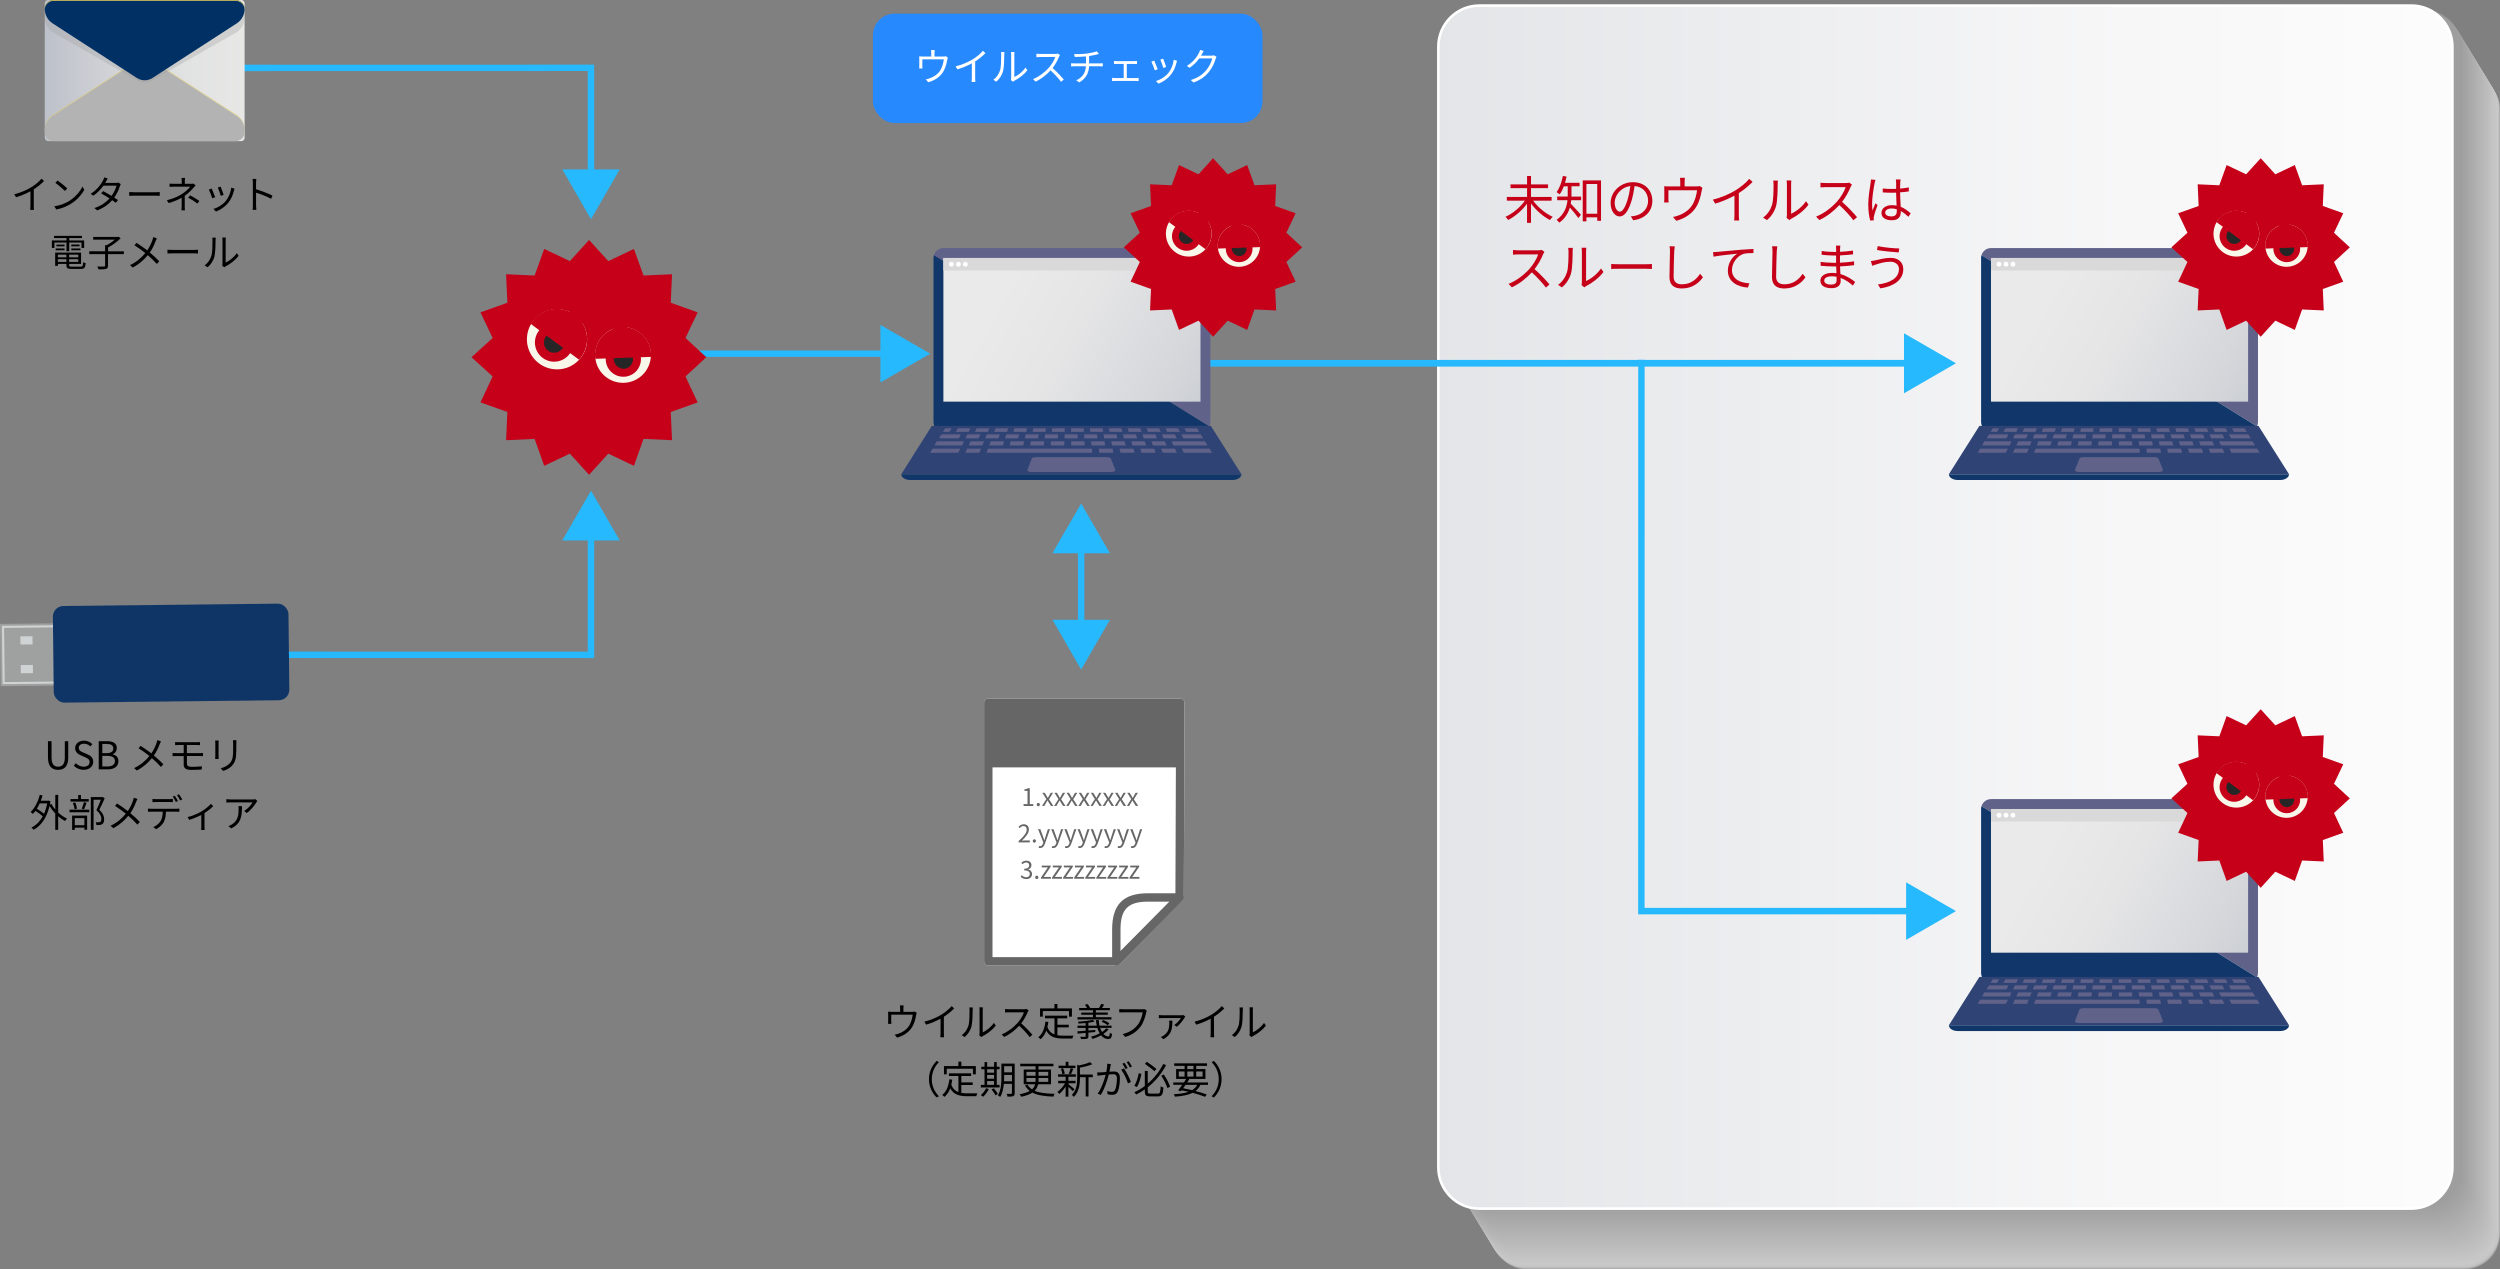 <?xml version="1.0" encoding="UTF-8"?><svg xmlns="http://www.w3.org/2000/svg" xmlns:xlink="http://www.w3.org/1999/xlink" viewBox="0 0 780.35 396.15"><rect x="0" y="0" width="780.35" height="396.15" fill="#808080" stroke="none"/><defs><style>.cls-1,.cls-2{fill:#e0c859;mix-blend-mode:screen;}.cls-1,.cls-3,.cls-4,.cls-5,.cls-6,.cls-7,.cls-8,.cls-9,.cls-10,.cls-11,.cls-12,.cls-13,.cls-14,.cls-15,.cls-16,.cls-17,.cls-18,.cls-19,.cls-20,.cls-21,.cls-22,.cls-23,.cls-24,.cls-25,.cls-26,.cls-27,.cls-28,.cls-29,.cls-30,.cls-31,.cls-32,.cls-33,.cls-34,.cls-35,.cls-36,.cls-37,.cls-38,.cls-39,.cls-40,.cls-41,.cls-42,.cls-43,.cls-44,.cls-45,.cls-46,.cls-47,.cls-48,.cls-49,.cls-50,.cls-51,.cls-52,.cls-53,.cls-54,.cls-55,.cls-56,.cls-57,.cls-58,.cls-59,.cls-60,.cls-61,.cls-62,.cls-63,.cls-64,.cls-65,.cls-66,.cls-67,.cls-68,.cls-69,.cls-70,.cls-71,.cls-72,.cls-73,.cls-74,.cls-75,.cls-76,.cls-77,.cls-78,.cls-79{opacity:.5;}.cls-80{fill:#f9f6ea;}.cls-81{fill:#003064;}.cls-82,.cls-58{fill:#fff;}.cls-83{fill:#9fa0a0;}.cls-84{fill:#c50018;}.cls-85,.cls-52{fill:#b3b3b3;}.cls-86{fill:#666;}.cls-87{fill:#d0d3d4;}.cls-88{fill:#dad9d9;}.cls-89{fill:#11376a;}.cls-90{fill:#0f3566;}.cls-91{fill:#2f4374;}.cls-92{fill:#272626;}.cls-93{fill:#61628a;}.cls-94{fill:#2689fd;}.cls-95{fill:#26b9fd;}.cls-96{fill:url(#_新規グラデーションスウォッチ_7);stroke:#fff;stroke-width:.82px;}.cls-96,.cls-97,.cls-98{stroke-miterlimit:10;}.cls-99{fill:url(#_名称未設定グラデーション_70-3);}.cls-100{fill:url(#_名称未設定グラデーション_70-2);}.cls-101{fill:#999;opacity:.3;}.cls-101,.cls-102{mix-blend-mode:multiply;}.cls-103{fill:url(#_名称未設定グラデーション_70);}.cls-104{fill:url(#_名称未設定グラデーション_17);}.cls-97{stroke-width:2px;}.cls-97,.cls-98{fill:none;stroke:#26b9fd;}.cls-105{isolation:isolate;}.cls-98{stroke-width:2.09px;}.cls-102{opacity:.6;}.cls-3{fill:#f3f3f3;}.cls-4{fill:#f6f6f6;}.cls-5{fill:#f9f9f9;}.cls-6{fill:#f8f8f8;}.cls-7{fill:#f7f7f7;}.cls-8{fill:#f2f2f2;}.cls-9{fill:#c8c8c8;}.cls-10{fill:#d5d5d5;}.cls-11{fill:#dfdfdf;}.cls-12{fill:#dcdcdc;}.cls-13{fill:#dbdbdb;}.cls-14{fill:#d3d3d3;}.cls-15{fill:#d4d4d4;}.cls-16{fill:#dadada;}.cls-17{fill:#d9d9d9;}.cls-18{fill:#e0e0e0;}.cls-19{fill:#d7d7d7;}.cls-20{fill:#c5c5c5;}.cls-21{fill:#c6c6c6;}.cls-22{fill:#e1e1e1;}.cls-23{fill:#d6d6d6;}.cls-24{fill:silver;}.cls-25{fill:#bdbdbd;}.cls-26{fill:#bfbfbf;}.cls-27{fill:#bbb;}.cls-28{fill:#bcbcbc;}.cls-29{fill:#d8d8d8;}.cls-30{fill:#cecece;}.cls-31{fill:#cdcdcd;}.cls-32{fill:#d1d1d1;}.cls-33{fill:#d2d2d2;}.cls-34{fill:#cbcbcb;}.cls-35{fill:#ddd;}.cls-36{fill:#dedede;}.cls-37{fill:#c7c7c7;}.cls-38{fill:#cfcfcf;}.cls-39{fill:#d0d0d0;}.cls-40{fill:#c9c9c9;}.cls-41{fill:#cacaca;}.cls-42{fill:#ccc;}.cls-43{fill:#c3c3c3;}.cls-44{fill:#c4c4c4;}.cls-45{fill:#bebebe;}.cls-46{fill:#b4b4b4;}.cls-47{fill:#b8b8b8;}.cls-48{fill:#b5b5b5;}.cls-49{fill:#b7b7b7;}.cls-50{fill:#b9b9b9;}.cls-51{fill:#c2c2c2;}.cls-53{fill:#b6b6b6;}.cls-54{fill:#c1c1c1;}.cls-55{fill:#bababa;}.cls-56{fill:#fdfdfd;}.cls-57{fill:#f1f1f1;}.cls-59{fill:#ededed;}.cls-60{fill:#e8e8e8;}.cls-61{fill:#e3e3e3;}.cls-62{fill:#fcfcfc;}.cls-63{fill:#e7e7e7;}.cls-64{fill:#f5f5f5;}.cls-65{fill:#f4f4f4;}.cls-66{fill:#efefef;}.cls-67{fill:#e4e4e4;}.cls-68{fill:#e2e2e2;}.cls-69{fill:#fafafa;}.cls-70{fill:#e5e5e5;}.cls-71{fill:#fbfbfb;}.cls-72{fill:#fefefe;}.cls-73{fill:#ececec;}.cls-74{fill:#e6e6e6;}.cls-75{fill:#e9e9e9;}.cls-76{fill:#eaeaea;}.cls-77{fill:#eee;}.cls-78{fill:#ebebeb;}.cls-79{fill:#f0f0f0;}</style><linearGradient id="_新規グラデーションスウォッチ_7" x1="817.42" y1="189.49" x2="291.68" y2="189.49" gradientTransform="translate(417.74 796.72) rotate(-90)" gradientUnits="userSpaceOnUse"><stop offset="0" stop-color="#fff"/><stop offset=".29" stop-color="#f7f7f8"/><stop offset=".73" stop-color="#e2e4e7"/><stop offset="1" stop-color="#d2d6db"/></linearGradient><linearGradient id="_名称未設定グラデーション_70" x1="716.16" y1="133.98" x2="639.77" y2="90.52" gradientUnits="userSpaceOnUse"><stop offset="0" stop-color="#c1c6cd"/><stop offset=".34" stop-color="#d5d7db"/><stop offset=".71" stop-color="#e5e5e6"/><stop offset="1" stop-color="#ebeaea"/></linearGradient><linearGradient id="_名称未設定グラデーション_70-2" x1="716.16" y1="305.98" x2="639.77" y2="262.52" xlink:href="#_名称未設定グラデーション_70"/><linearGradient id="_名称未設定グラデーション_70-3" x1="389.16" y1="133.98" x2="312.77" y2="90.52" xlink:href="#_名称未設定グラデーション_70"/><linearGradient id="_名称未設定グラデーション_17" x1="13.97" y1="22.02" x2="76.35" y2="22.02" gradientUnits="userSpaceOnUse"><stop offset="0" stop-color="#bdc1c9"/><stop offset=".34" stop-color="#d1d3d7"/><stop offset=".71" stop-color="#e1e2e2"/><stop offset="1" stop-color="#e7e7e6"/></linearGradient></defs><g class="cls-105"><g id="_レイヤー_2"><g id="_レイヤー_1-2"><g><g><g class="cls-102"><rect class="cls-58" x="465.09" y="22.74" width="315.26" height="373.41" rx="11.07" ry="11.07"/><rect class="cls-72" x="464.93" y="22.48" width="315.26" height="373.41" rx="11.07" ry="11.07"/><rect class="cls-56" x="464.77" y="22.23" width="315.26" height="373.41" rx="11.07" ry="11.07"/><rect class="cls-62" x="464.62" y="21.97" width="315.26" height="373.41" rx="11.07" ry="11.07"/><rect class="cls-71" x="464.46" y="21.72" width="315.26" height="373.41" rx="11.07" ry="11.07"/><rect class="cls-69" x="464.31" y="21.46" width="315.26" height="373.41" rx="11.07" ry="11.07"/><rect class="cls-5" x="464.15" y="21.21" width="315.26" height="373.41" rx="11.07" ry="11.07"/><rect class="cls-6" x="464" y="20.95" width="315.26" height="373.41" rx="11.07" ry="11.07"/><rect class="cls-7" x="463.84" y="20.7" width="315.26" height="373.41" rx="11.07" ry="11.07"/><rect class="cls-4" x="463.69" y="20.44" width="315.26" height="373.41" rx="11.07" ry="11.07"/><rect class="cls-64" x="463.53" y="20.19" width="315.26" height="373.41" rx="11.07" ry="11.07"/><rect class="cls-65" x="463.37" y="19.93" width="315.26" height="373.41" rx="11.07" ry="11.07"/><rect class="cls-3" x="463.22" y="19.67" width="315.26" height="373.41" rx="11.07" ry="11.07"/><rect class="cls-8" x="463.06" y="19.42" width="315.26" height="373.41" rx="11.07" ry="11.07"/><rect class="cls-57" x="462.91" y="19.16" width="315.26" height="373.41" rx="11.07" ry="11.07"/><rect class="cls-79" x="462.75" y="18.91" width="315.26" height="373.41" rx="11.07" ry="11.07"/><rect class="cls-66" x="462.6" y="18.65" width="315.26" height="373.41" rx="11.07" ry="11.07"/><rect class="cls-77" x="462.44" y="18.4" width="315.26" height="373.41" rx="11.07" ry="11.07"/><rect class="cls-59" x="462.28" y="18.14" width="315.26" height="373.41" rx="11.07" ry="11.07"/><rect class="cls-73" x="462.13" y="17.89" width="315.26" height="373.41" rx="11.07" ry="11.07"/><rect class="cls-78" x="461.97" y="17.63" width="315.26" height="373.41" rx="11.07" ry="11.07"/><rect class="cls-76" x="461.82" y="17.38" width="315.26" height="373.41" rx="11.07" ry="11.07"/><rect class="cls-75" x="461.66" y="17.12" width="315.26" height="373.41" rx="11.07" ry="11.07"/><rect class="cls-60" x="461.51" y="16.87" width="315.26" height="373.41" rx="11.07" ry="11.07"/><rect class="cls-63" x="461.35" y="16.61" width="315.26" height="373.41" rx="11.07" ry="11.07"/><rect class="cls-74" x="461.19" y="16.36" width="315.26" height="373.41" rx="11.07" ry="11.07"/><rect class="cls-70" x="461.04" y="16.1" width="315.26" height="373.41" rx="11.07" ry="11.07"/><rect class="cls-67" x="460.88" y="15.84" width="315.26" height="373.41" rx="11.07" ry="11.07"/><rect class="cls-61" x="460.73" y="15.59" width="315.26" height="373.41" rx="11.07" ry="11.07"/><rect class="cls-68" x="460.57" y="15.33" width="315.26" height="373.41" rx="11.07" ry="11.07"/><rect class="cls-22" x="460.42" y="15.08" width="315.26" height="373.41" rx="11.07" ry="11.07"/><rect class="cls-18" x="460.26" y="14.82" width="315.26" height="373.41" rx="11.07" ry="11.07"/><rect class="cls-11" x="460.11" y="14.57" width="315.26" height="373.41" rx="11.07" ry="11.07"/><rect class="cls-36" x="459.95" y="14.31" width="315.26" height="373.41" rx="11.07" ry="11.07"/><rect class="cls-35" x="459.79" y="14.06" width="315.26" height="373.41" rx="11.07" ry="11.07"/><rect class="cls-12" x="459.64" y="13.8" width="315.26" height="373.41" rx="11.07" ry="11.07"/><rect class="cls-13" x="459.48" y="13.55" width="315.26" height="373.41" rx="11.07" ry="11.07"/><rect class="cls-16" x="459.33" y="13.29" width="315.26" height="373.41" rx="11.07" ry="11.07"/><rect class="cls-17" x="459.17" y="13.04" width="315.26" height="373.41" rx="11.07" ry="11.07"/><rect class="cls-17" x="459.02" y="12.78" width="315.26" height="373.41" rx="11.07" ry="11.07"/><rect class="cls-29" x="458.86" y="12.53" width="315.26" height="373.41" rx="11.07" ry="11.07"/><rect class="cls-19" x="458.7" y="12.27" width="315.26" height="373.41" rx="11.07" ry="11.07"/><rect class="cls-23" x="458.55" y="12.01" width="315.26" height="373.41" rx="11.07" ry="11.07"/><rect class="cls-10" x="458.39" y="11.76" width="315.26" height="373.41" rx="11.07" ry="11.07"/><rect class="cls-15" x="458.24" y="11.5" width="315.26" height="373.41" rx="11.07" ry="11.07"/><rect class="cls-14" x="458.08" y="11.25" width="315.26" height="373.41" rx="11.07" ry="11.07"/><rect class="cls-33" x="457.93" y="10.99" width="315.26" height="373.41" rx="11.07" ry="11.07"/><rect class="cls-32" x="457.77" y="10.74" width="315.26" height="373.41" rx="11.07" ry="11.07"/><rect class="cls-39" x="457.61" y="10.48" width="315.26" height="373.41" rx="11.07" ry="11.07"/><rect class="cls-38" x="457.46" y="10.23" width="315.26" height="373.41" rx="11.07" ry="11.07"/><rect class="cls-30" x="457.3" y="9.97" width="315.26" height="373.41" rx="11.07" ry="11.07"/><rect class="cls-31" x="457.15" y="9.72" width="315.26" height="373.41" rx="11.07" ry="11.07"/><rect class="cls-42" x="456.99" y="9.46" width="315.26" height="373.41" rx="11.07" ry="11.07"/><rect class="cls-34" x="456.84" y="9.21" width="315.26" height="373.41" rx="11.07" ry="11.07"/><rect class="cls-41" x="456.68" y="8.95" width="315.26" height="373.41" rx="11.07" ry="11.07"/><rect class="cls-40" x="456.53" y="8.69" width="315.26" height="373.41" rx="11.07" ry="11.07"/><rect class="cls-9" x="456.37" y="8.44" width="315.26" height="373.41" rx="11.07" ry="11.07"/><rect class="cls-37" x="456.21" y="8.18" width="315.26" height="373.41" rx="11.07" ry="11.07"/><rect class="cls-21" x="456.06" y="7.93" width="315.26" height="373.41" rx="11.07" ry="11.07"/><rect class="cls-20" x="455.9" y="7.67" width="315.26" height="373.41" rx="11.07" ry="11.07"/><rect class="cls-44" x="455.75" y="7.42" width="315.26" height="373.41" rx="11.07" ry="11.07"/><rect class="cls-43" x="455.59" y="7.16" width="315.26" height="373.41" rx="11.07" ry="11.07"/><rect class="cls-51" x="455.44" y="6.91" width="315.26" height="373.41" rx="11.07" ry="11.07"/><rect class="cls-54" x="455.28" y="6.65" width="315.26" height="373.41" rx="11.07" ry="11.07"/><rect class="cls-24" x="455.12" y="6.4" width="315.26" height="373.41" rx="11.07" ry="11.07"/><rect class="cls-26" x="454.97" y="6.14" width="315.26" height="373.41" rx="11.07" ry="11.07"/><rect class="cls-45" x="454.81" y="5.89" width="315.26" height="373.41" rx="11.07" ry="11.07"/><rect class="cls-25" x="454.66" y="5.63" width="315.26" height="373.41" rx="11.07" ry="11.07"/><rect class="cls-28" x="454.5" y="5.38" width="315.26" height="373.41" rx="11.07" ry="11.07"/><rect class="cls-27" x="454.35" y="5.12" width="315.26" height="373.41" rx="11.07" ry="11.07"/><rect class="cls-55" x="454.19" y="4.86" width="315.26" height="373.41" rx="11.07" ry="11.07"/><rect class="cls-50" x="454.03" y="4.61" width="315.26" height="373.41" rx="11.07" ry="11.07"/><rect class="cls-47" x="453.88" y="4.35" width="315.26" height="373.41" rx="11.07" ry="11.07"/><rect class="cls-49" x="453.72" y="4.1" width="315.26" height="373.41" rx="11.07" ry="11.07"/><rect class="cls-53" x="453.57" y="3.84" width="315.26" height="373.41" rx="11.07" ry="11.07"/><rect class="cls-48" x="453.41" y="3.59" width="315.26" height="373.41" rx="11.07" ry="11.07"/><rect class="cls-46" x="453.26" y="3.33" width="315.26" height="373.41" rx="11.07" ry="11.07"/><rect class="cls-52" x="453.1" y="3.08" width="315.26" height="373.41" rx="11.07" ry="11.07"/></g><path class="cls-96" d="M432.29,31.23h349.89c7.07,0,12.81,5.74,12.81,12.81V334.94c0,7.07-5.74,12.81-12.81,12.81H432.29c-7.07,0-12.81-5.74-12.81-12.81V44.04c0-7.07,5.74-12.81,12.81-12.81Z" transform="translate(796.72 -417.74) rotate(90)"/></g><g><polyline class="cls-97" points="56.47 21.2 184.47 21.17 184.47 55.5"/><polygon class="cls-95" points="175.5 52.87 184.47 68.42 193.45 52.87 175.5 52.87"/></g><g><polyline class="cls-97" points="56.47 204.39 184.47 204.42 184.47 166.09"/><polygon class="cls-95" points="193.45 168.71 184.47 153.17 175.5 168.71 193.45 168.71"/></g><g><path d="M13.75,56.5c-.83,.84-1.98,1.82-3.21,2.6v5.13c0,.46,.02,1.04,.07,1.28h-1.17c.04-.23,.07-.83,.07-1.28v-4.53c-1.28,.71-2.94,1.4-4.51,1.87l-.55-.94c2-.47,4.04-1.38,5.36-2.21,1.22-.76,2.48-1.8,3.15-2.65l.79,.72Z"/><path d="M21.73,62.64c1.85-1.16,3.31-2.94,4.01-4.41l.58,1.02c-.83,1.5-2.22,3.13-4.03,4.26-1.2,.77-2.71,1.5-4.71,1.87l-.64-.98c2.1-.31,3.66-1.04,4.8-1.75Zm-.71-3.8l-.76,.76c-.6-.62-2.1-1.91-2.99-2.51l.68-.73c.85,.56,2.39,1.81,3.06,2.48Z"/><path d="M37.69,57.46c-.1,.17-.2,.46-.28,.65-.3,1.06-.91,2.39-1.75,3.56,.46,.29,.86,.56,1.16,.78l-.66,.86c-.29-.23-.68-.52-1.14-.83-1.08,1.24-2.59,2.41-4.7,3.19l-.86-.74c2.09-.64,3.65-1.79,4.74-2.99-.95-.61-1.96-1.21-2.63-1.58l.61-.71c.7,.36,1.7,.94,2.64,1.5,.73-1.02,1.32-2.25,1.55-3.2h-4.08c-.77,1.07-1.84,2.24-3.18,3.15l-.8-.62c2.06-1.27,3.31-3.07,3.85-4.16,.12-.22,.3-.65,.38-.96l1.08,.35c-.19,.31-.41,.72-.53,.95-.07,.14-.16,.29-.25,.44h3.28c.32,0,.59-.04,.79-.12l.78,.48Z"/><path d="M40.32,59.95c.36,.02,1,.06,1.67,.06h6.57c.6,0,1.03-.04,1.3-.06v1.18c-.24-.01-.74-.06-1.28-.06h-6.58c-.66,0-1.29,.02-1.67,.06v-1.18Z"/><path d="M61.05,57.89c-.22,.23-.48,.5-.67,.72-.6,.72-1.61,1.73-2.71,2.49,0,.98-.01,2.42-.01,3.23,0,.42,.04,.95,.06,1.32h-1.09c.05-.35,.07-.9,.07-1.32,0-.7,.01-1.8,.01-2.61-1.12,.65-2.43,1.18-4.05,1.67l-.58-.89c2.27-.54,3.77-1.33,4.86-2.04,1.07-.7,2.03-1.63,2.43-2.19h-4.98c-.42,0-1.1,.02-1.46,.05v-1.01c.37,.05,1.04,.06,1.45,.06h2.35v-.77c0-.34-.02-.79-.07-1.06h1.1c-.05,.26-.07,.72-.07,1.06v.77h1.98c.28,0,.55-.01,.76-.07l.62,.6Zm-1.7,3.09c1.13,.61,1.78,.98,2.89,1.74l-.62,.82c-1.04-.77-1.76-1.25-2.89-1.85l.62-.71Z"/><path d="M67.17,61.55l-.91,.34c-.18-.62-.83-2.28-1.07-2.7l.89-.35c.24,.52,.86,2.09,1.09,2.71Zm6.03-2.64c-.08,.25-.13,.44-.18,.6-.32,1.32-.84,2.6-1.7,3.68-1.1,1.4-2.57,2.34-3.91,2.85l-.79-.82c1.39-.4,2.91-1.31,3.9-2.54,.85-1.04,1.48-2.57,1.66-4.1l1.03,.32Zm-3.39,1.92l-.89,.31c-.13-.54-.68-2.06-.94-2.6l.88-.3c.2,.48,.79,2.06,.95,2.59Z"/><path d="M84.64,62.06c-1.31-.71-3.38-1.51-4.71-1.93v3.96c.01,.38,.04,1.02,.08,1.42h-1.15c.05-.38,.07-.97,.07-1.42v-6.98c0-.34-.02-.88-.1-1.25h1.17c-.04,.37-.08,.89-.08,1.25v1.96c1.58,.48,3.85,1.34,5.12,1.98l-.41,1.02Z"/><path d="M20.76,75.7h-3.77v1.68h-.8v-2.33h4.57v-.73h-3.89v-.7h8.71v.7h-3.96v.73h4.65v2.33h-.83v-1.68h-3.83v2.73h-.86v-2.73Zm4.38,7.56c.64,0,.75-.22,.82-1.42,.2,.13,.53,.25,.78,.3-.13,1.45-.41,1.81-1.54,1.81h-2.76c-1.34,0-1.71-.23-1.71-1.19v-.38h-2.66v.62h-.85v-4.16h8.08v3.54h-3.72v.38c0,.41,.14,.49,.9,.49h2.66Zm-7.75-5.7h2.76v.56h-2.76v-.56Zm2.76-.66h-2.53v-.55h2.53v.55Zm-2.09,2.59v.83h2.66v-.83h-2.66Zm2.66,2.24v-.82h-2.66v.82h2.66Zm3.71-2.24h-2.85v.83h2.85v-.83Zm0,2.24v-.82h-2.85v.82h2.85Zm.4-5.39v.55h-2.57v-.55h2.57Zm-2.57,1.21h2.85v.56h-2.85v-.56Z"/><path d="M38.65,79.32h-4.94v3.59c0,.6-.16,.88-.6,1.02-.44,.14-1.22,.17-2.36,.16-.07-.25-.23-.66-.38-.91,.96,.04,1.85,.04,2.1,.02,.26-.01,.34-.07,.34-.29v-3.59h-4.95v-.89h4.95v-1.92h.56c.85-.47,1.78-1.1,2.47-1.7h-6.75v-.86h7.69l.22-.05,.65,.49c-1.02,1.03-2.59,2.15-3.92,2.87v1.18h4.94v.89Z"/><path d="M48.96,74.41c-.12,.23-.3,.62-.4,.88-.38,1.06-1,2.37-1.8,3.54,1.07,.89,2.1,1.82,2.95,2.73l-.76,.84c-.89-1.02-1.8-1.87-2.83-2.76-1.12,1.37-2.6,2.79-4.69,3.87l-.85-.76c2.1-1,3.59-2.31,4.76-3.77-.89-.73-2.22-1.71-3.37-2.42l.64-.76c1.02,.65,2.41,1.63,3.36,2.36,.77-1.12,1.26-2.24,1.62-3.26,.08-.24,.19-.62,.24-.89l1.13,.38Z"/><path d="M52.27,77.95c.36,.02,1,.06,1.67,.06h6.57c.6,0,1.03-.04,1.29-.06v1.18c-.24-.01-.74-.06-1.28-.06h-6.58c-.66,0-1.3,.02-1.67,.06v-1.18Z"/><path d="M63.88,82.83c1.01-.72,1.73-1.79,2.09-2.95,.35-1.1,.36-3.49,.36-4.82,0-.36-.04-.62-.08-.88h1.1c-.01,.14-.06,.5-.06,.86,0,1.33-.05,3.9-.37,5.1-.36,1.28-1.13,2.46-2.13,3.29l-.9-.6Zm5.49,.06c.05-.19,.08-.43,.08-.67v-7.18c0-.46-.06-.79-.07-.89h1.1c-.01,.1-.05,.43-.05,.89v6.92c1.1-.5,2.58-1.6,3.49-2.95l.57,.82c-1.03,1.4-2.7,2.63-4.09,3.32-.18,.1-.29,.18-.41,.28l-.64-.53Z"/></g><g><path d="M14.97,236.51v-5.16h1.12v5.19c0,2.12,.9,2.78,2.04,2.78s2.1-.66,2.1-2.78v-5.19h1.07v5.16c0,2.83-1.37,3.79-3.17,3.79s-3.15-.96-3.15-3.79Z"/><path d="M23.02,238.99l.66-.76c.64,.66,1.52,1.09,2.44,1.09,1.15,0,1.85-.58,1.85-1.44s-.64-1.19-1.46-1.56l-1.27-.55c-.82-.35-1.79-.97-1.79-2.25,0-1.35,1.17-2.34,2.77-2.34,1.04,0,1.97,.44,2.59,1.09l-.59,.71c-.54-.5-1.19-.83-2-.83-1,0-1.64,.5-1.64,1.3,0,.85,.77,1.18,1.45,1.46l1.26,.54c1.02,.44,1.81,1.04,1.81,2.35,0,1.39-1.15,2.49-2.99,2.49-1.25,0-2.32-.5-3.08-1.31Z"/><path d="M30.82,231.35h2.61c1.79,0,3.02,.6,3.02,2.15,0,.88-.47,1.64-1.29,1.91v.06c1.05,.2,1.8,.9,1.8,2.1,0,1.73-1.37,2.58-3.33,2.58h-2.81v-8.79Zm2.42,3.74c1.51,0,2.12-.56,2.12-1.45,0-1.03-.71-1.42-2.07-1.42h-1.36v2.87h1.31Zm.23,4.16c1.51,0,2.4-.54,2.4-1.73,0-1.09-.86-1.58-2.4-1.58h-1.54v3.31h1.54Z"/><path d="M50.23,231.41c-.12,.23-.3,.62-.39,.88-.38,1.06-1,2.37-1.8,3.54,1.07,.89,2.1,1.82,2.95,2.73l-.76,.84c-.89-1.02-1.8-1.87-2.83-2.76-1.12,1.37-2.6,2.79-4.69,3.87l-.85-.76c2.1-1,3.59-2.31,4.76-3.77-.89-.73-2.22-1.71-3.37-2.42l.64-.76c1.02,.65,2.41,1.63,3.36,2.36,.77-1.12,1.26-2.24,1.62-3.26,.08-.24,.19-.62,.24-.89l1.13,.38Z"/><path d="M58.35,235.99v2.41c0,.6,.42,.96,1.52,.96s2.12-.05,3.15-.17l-.06,1.01c-.94,.07-2.09,.12-3.24,.12-1.81,0-2.38-.64-2.38-1.62v-2.71h-2.33c-.31,0-.8,.02-1.14,.05v-1.01c.32,.02,.82,.06,1.14,.06h2.33v-2.54h-1.6c-.41,0-.75,.01-1.08,.04v-.96c.32,.02,.67,.05,1.08,.05h5.71c.38,0,.72-.02,.98-.05v.96c-.29-.01-.56-.04-.98-.04h-3.12v2.54h4.04c.25,0,.72-.02,1-.05v.98c-.28-.04-.71-.04-.97-.04h-4.07Z"/><path d="M68.26,231.14c-.02,.23-.04,.58-.04,.86v4.01c0,.3,.01,.7,.04,.91h-1.1c.01-.18,.05-.56,.05-.92v-3.99c0-.22-.02-.64-.05-.86h1.1Zm5.55-.08c-.02,.29-.05,.64-.05,1.03v1.94c0,2.88-.38,3.83-1.25,4.86-.78,.94-1.98,1.45-2.85,1.75l-.78-.83c1.1-.28,2.13-.76,2.88-1.6,.86-1,1.01-1.97,1.01-4.23v-1.9c0-.4-.04-.74-.06-1.03h1.1Z"/><path d="M18.15,253.62c.85,.8,1.82,1.46,2.77,1.9-.2,.17-.48,.52-.63,.76-.72-.37-1.45-.89-2.13-1.49v4.25h-.91v-5.12c-.68-.73-1.31-1.54-1.79-2.35-.88,3.78-2.67,6.16-4.95,7.44-.16-.2-.49-.53-.71-.66,1.43-.74,2.64-1.91,3.55-3.53-.55-.53-1.46-1.2-2.29-1.7-.25,.34-.52,.65-.79,.92-.14-.16-.53-.44-.73-.58,1.32-1.22,2.32-3.2,2.87-5.35l.88,.18c-.16,.56-.34,1.13-.54,1.65h2.25l.17-.05,.58,.22c-.05,.35-.12,.68-.18,1.01l.47-.18c.32,.6,.74,1.19,1.22,1.75v-4.57h.91v5.5Zm-5.76-2.85c-.28,.6-.56,1.16-.89,1.67,.78,.46,1.67,1.06,2.24,1.57,.42-.95,.76-2.03,.98-3.24h-2.34Z"/><path d="M21.7,252.72h6.17v.82h-6.17v-.82Zm6-2.51h-5.69v-.78h2.4v-1.28h.85v1.28h2.44v.78Zm-5.19,4.37h4.69v4.41h-.86v-.64h-3v.71h-.83v-4.49Zm.77-2c-.06-.53-.28-1.33-.53-1.94l.74-.16c.28,.59,.49,1.4,.55,1.92l-.77,.18Zm.06,2.79v2.21h3v-2.21h-3Zm2.17-2.94c.23-.55,.53-1.44,.67-2.04l.84,.2c-.25,.7-.54,1.49-.79,2.02l-.72-.18Zm7.16-3.24c-.49,1.13-1.1,2.51-1.67,3.6,1.2,1.1,1.5,2.05,1.51,2.9,0,.73-.17,1.28-.59,1.56-.22,.14-.47,.23-.78,.26-.3,.04-.7,.04-1.04,.02-.01-.25-.1-.64-.25-.89,.37,.04,.7,.04,.95,.02,.18-.01,.37-.05,.52-.13,.25-.16,.32-.52,.32-.95,0-.76-.34-1.64-1.55-2.69,.49-1.01,1.02-2.3,1.39-3.26h-2.27v9.4h-.86v-10.24h3.53l.14-.04,.65,.42Z"/><path d="M42.88,249.41c-.12,.23-.3,.62-.39,.88-.38,1.06-1,2.37-1.8,3.54,1.07,.89,2.1,1.82,2.95,2.73l-.76,.84c-.89-1.02-1.8-1.87-2.83-2.76-1.12,1.37-2.6,2.79-4.69,3.87l-.85-.76c2.1-1,3.59-2.31,4.76-3.77-.89-.73-2.22-1.71-3.37-2.42l.64-.76c1.02,.65,2.41,1.63,3.36,2.36,.77-1.12,1.26-2.24,1.62-3.26,.08-.24,.19-.62,.24-.89l1.13,.38Z"/><path d="M55.06,252.45c.25,0,.65-.01,.93-.05v.98c-.26-.01-.65-.02-.93-.02h-3.26c-.04,1.29-.23,2.39-.71,3.27-.43,.8-1.34,1.67-2.36,2.19l-.89-.66c.94-.38,1.8-1.08,2.27-1.83,.53-.84,.66-1.85,.7-2.97h-3.59c-.37,0-.72,0-1.04,.02v-.98c.32,.02,.67,.05,1.04,.05h7.84Zm-6.37-2.11c-.4,0-.79,.01-1.1,.04v-1c.35,.04,.71,.07,1.09,.07h4.15c.34,0,.77-.02,1.12-.07v1c-.35-.02-.77-.04-1.12-.04h-4.14Zm6.21,0c-.24-.49-.65-1.21-.97-1.66l.64-.28c.3,.43,.73,1.15,.98,1.64l-.65,.29Zm.98-2.41c.31,.43,.78,1.19,1.01,1.63l-.65,.29c-.26-.53-.65-1.2-.99-1.66l.63-.26Z"/><path d="M66.55,251.62c-.56,.61-1.63,1.49-2.72,2.17v4.25c0,.36,.01,.85,.06,1.03h-1.1c.02-.18,.05-.67,.05-1.03v-3.67c-1.02,.54-2.46,1.16-3.77,1.54l-.52-.88c1.54-.34,3.17-1.07,4.16-1.64,1.2-.7,2.48-1.7,3.1-2.47l.74,.71Z"/><path d="M80.32,250.04c-.08,.12-.24,.3-.32,.43-.48,.82-1.62,2.36-2.99,3.31l-.79-.64c1.1-.65,2.23-1.94,2.62-2.69h-6.82c-.44,0-.89,.02-1.37,.07v-1.08c.42,.05,.92,.1,1.37,.1h6.88c.23,0,.66-.04,.84-.07l.59,.56Zm-4.79,1.58c0,3.25-.29,5.44-3.35,6.97l-.88-.72c.32-.11,.73-.3,1.07-.53,1.86-1.14,2.12-2.85,2.12-4.86,0-.29-.01-.55-.05-.86h1.08Z"/></g><g><g><rect class="cls-83" x=".11" y="194.63" width="19.44" height="19.44" transform="translate(-194.4 216.44) rotate(-90.63)"/><path class="cls-87" d="M18.83,195.15l.2,18.21-18.21,.2-.2-18.21,18.21-.2Zm-.46,17.56l-.19-16.9-16.9,.19,.19,16.9,16.9-.19Z"/><g><rect class="cls-87" x="6.49" y="207.57" width="3.79" height="2.55" transform="translate(-2.3 .11) rotate(-.63)"/><rect class="cls-87" x="6.39" y="198.62" width="3.79" height="2.55" transform="translate(-2.21 .1) rotate(-.63)"/></g></g><rect class="cls-90" x="16.65" y="188.79" width="73.54" height="30.16" rx="3.29" ry="3.29" transform="translate(-2.25 .6) rotate(-.63)"/></g><g><g><g><path class="cls-93" d="M704.81,131.72v-51.2c0-1.7-1.39-3.09-3.09-3.09h-80.25c-1.4,0-2.58,.94-2.96,2.21l85.97,53.45c.21-.42,.33-.88,.33-1.38Z"/><path class="cls-89" d="M618.38,128.45v3.26c0,1.7,1.39,3.09,3.09,3.09h80.25c1.2,0,2.25-.7,2.76-1.71l-85.97-53.45c-.08,.28-.13,.57-.13,.87v47.94Z"/><polygon class="cls-103" points="621.47 125.37 621.47 100.67 621.47 80.52 661.59 80.52 701.72 80.52 701.72 100.67 701.72 125.37 661.59 125.37 621.47 125.37"/><g><rect class="cls-88" x="621.47" y="80.52" width="80.22" height="3.91"/><path class="cls-82" d="M624.73,82.47c0,.42-.34,.76-.76,.76s-.76-.34-.76-.76,.34-.76,.76-.76,.76,.34,.76,.76Z"/><circle class="cls-82" cx="626.16" cy="82.47" r=".76"/><path class="cls-82" d="M629.09,82.47c0,.42-.34,.76-.76,.76s-.76-.34-.76-.76,.34-.76,.76-.76,.76,.34,.76,.76Z"/></g></g><polygon class="cls-91" points="704.96 132.94 661.41 132.94 617.85 132.94 608.32 148.02 661.69 148.02 714.5 148.02 704.96 132.94"/><path class="cls-93" d="M621.15,135.59h5.35c.22,0,.39,.07,.35,.15l-.52,.99c-.03,.06-.18,.1-.35,.1h-5.44c-.23,0-.4-.08-.35-.16l.61-.99c.04-.06,.18-.1,.35-.1Z"/><polygon class="cls-93" points="628.95 135.59 633 135.59 632.46 136.83 628.34 136.83 628.95 135.59"/><polygon class="cls-93" points="635.02 135.59 639.07 135.59 638.65 136.83 634.52 136.83 635.02 135.59"/><polygon class="cls-93" points="641.09 135.59 645.14 135.59 644.83 136.83 640.71 136.83 641.09 135.59"/><polygon class="cls-93" points="647.16 135.59 651.21 135.59 651.01 136.83 646.89 136.83 647.16 135.59"/><polygon class="cls-93" points="653.23 135.59 657.28 135.59 657.2 136.83 653.08 136.83 653.23 135.59"/><polygon class="cls-93" points="701.8 135.59 695.73 135.59 696.38 136.83 702.57 136.83 701.8 135.59"/><polygon class="cls-93" points="693.71 135.59 689.66 135.59 690.2 136.83 694.32 136.83 693.71 135.59"/><polygon class="cls-93" points="687.64 135.59 683.59 135.59 684.01 136.83 688.14 136.83 687.64 135.59"/><polygon class="cls-93" points="681.57 135.59 677.52 135.59 677.83 136.83 681.95 136.83 681.57 135.59"/><polygon class="cls-93" points="675.5 135.59 671.45 135.59 671.64 136.83 675.77 136.83 675.5 135.59"/><polygon class="cls-93" points="669.43 135.59 665.38 135.59 665.46 136.83 669.58 136.83 669.43 135.59"/><polygon class="cls-93" points="659.3 135.59 663.35 135.59 663.41 136.83 659.3 136.83 659.3 135.59"/><polygon class="cls-93" points="619.37 137.76 627.82 137.76 627.34 139.04 618.72 139.04 619.37 137.76"/><polygon class="cls-93" points="703.12 137.76 692.67 137.76 693.26 139.04 703.91 139.04 703.12 137.76"/><polygon class="cls-93" points="690.58 137.76 686.4 137.76 686.87 139.04 691.13 139.04 690.58 137.76"/><polygon class="cls-93" points="684.31 137.76 680.13 137.76 680.48 139.04 684.74 139.04 684.31 137.76"/><polygon class="cls-93" points="678.04 137.76 673.86 137.76 674.09 139.04 678.35 139.04 678.04 137.76"/><polygon class="cls-93" points="671.77 137.76 667.58 137.76 667.7 139.04 671.96 139.04 671.77 137.76"/><polygon class="cls-93" points="618.1 140.04 626.75 140.04 626.12 141.32 617.31 141.32 618.1 140.04"/><polygon class="cls-93" points="628.91 140.04 633.23 140.04 632.72 141.32 628.32 141.32 628.91 140.04"/><polygon class="cls-93" points="635.39 140.04 639.71 140.04 667.8 140.04 667.92 141.32 634.92 141.32 635.39 140.04"/><polygon class="cls-93" points="669.97 140.04 674.29 140.04 674.53 141.32 670.12 141.32 669.97 140.04"/><polygon class="cls-93" points="676.45 140.04 680.77 140.04 681.13 141.32 676.73 141.32 676.45 140.04"/><polygon class="cls-93" points="682.93 140.04 687.25 140.04 687.73 141.32 683.33 141.32 682.93 140.04"/><polygon class="cls-93" points="689.42 140.04 693.74 140.04 694.33 141.32 689.93 141.32 689.42 140.04"/><polygon class="cls-93" points="695.9 140.04 704.54 140.04 705.33 141.32 696.53 141.32 695.9 140.04"/><polygon class="cls-93" points="665.5 137.76 661.36 137.76 661.36 139.04 665.58 139.04 665.5 137.76"/><polygon class="cls-93" points="659.23 137.76 655.05 137.76 654.93 139.04 659.19 139.04 659.23 137.76"/><polygon class="cls-93" points="652.96 137.76 648.78 137.76 648.54 139.04 652.8 139.04 652.96 137.76"/><polygon class="cls-93" points="646.69 137.76 642.51 137.76 642.15 139.04 646.41 139.04 646.69 137.76"/><polygon class="cls-93" points="640.42 137.76 636.24 137.76 635.76 139.04 640.02 139.04 640.42 137.76"/><polygon class="cls-93" points="634.15 137.76 629.97 137.76 629.37 139.04 633.63 139.04 634.15 137.76"/><polygon class="cls-93" points="621.34 134.8 622.03 133.69 624 133.69 623.35 134.8 621.34 134.8"/><polygon class="cls-93" points="625.96 133.69 629.89 133.69 629.34 134.8 625.34 134.8 625.96 133.69"/><polygon class="cls-93" points="631.85 133.69 635.78 133.69 635.34 134.8 631.34 134.8 631.85 133.69"/><polygon class="cls-93" points="637.75 133.69 641.68 133.69 641.33 134.8 637.34 134.8 637.75 133.69"/><polygon class="cls-93" points="643.64 133.69 647.57 133.69 647.33 134.8 643.33 134.8 643.64 133.69"/><polygon class="cls-93" points="649.54 133.69 653.46 133.69 653.33 134.8 649.33 134.8 649.54 133.69"/><polygon class="cls-93" points="655.43 133.69 659.36 133.69 659.32 134.8 655.33 134.8 655.43 133.69"/><polygon class="cls-93" points="661.32 133.69 665.25 133.69 665.32 134.8 661.32 134.8 661.32 133.69"/><polygon class="cls-93" points="667.22 133.69 671.15 133.69 671.32 134.8 667.32 134.8 667.22 133.69"/><polygon class="cls-93" points="673.11 133.69 677.04 133.69 677.31 134.8 673.32 134.8 673.11 133.69"/><polygon class="cls-93" points="679 133.69 682.93 133.69 683.31 134.8 679.31 134.8 679 133.69"/><polygon class="cls-93" points="684.9 133.69 688.83 133.69 689.31 134.8 685.31 134.8 684.9 133.69"/><polygon class="cls-93" points="690.79 133.69 694.72 133.69 695.3 134.8 691.31 134.8 690.79 133.69"/><polygon class="cls-93" points="696.69 133.69 700.61 133.69 701.3 134.8 697.3 134.8 696.69 133.69"/><path class="cls-89" d="M711.72,149.83h-100.63c-1.53,0-2.77-.81-2.77-1.8h106.18c0,1-1.24,1.8-2.77,1.8Z"/><path class="cls-93" d="M673.75,143.15c-.1-.27-.65-.46-1.28-.46h-22.12c-.64,0-1.18,.19-1.28,.46l-1.38,3.54c-.13,.34,.48,.64,1.28,.64h24.89c.8,0,1.41-.3,1.28-.64l-1.38-3.54Z"/></g><g><path class="cls-84" d="M733.47,77.21l-4.94,4.56,2.89,6.16-6.38,2.28,.3,6.69-6.76-.3-2.28,6.38-6.08-2.89-4.56,5.02-4.56-5.02-6.08,2.89-2.28-6.38-6.76,.3,.3-6.69-6.38-2.28,2.89-6.16-5.02-4.56,5.02-4.56-2.89-6.08,6.38-2.28-.3-6.76,6.76,.3,2.28-6.31,6.08,2.89,4.56-5.02,4.56,5.02,6.08-2.89,2.28,6.31,6.76-.3-.3,6.76,6.38,2.28-2.89,6.08,4.94,4.56Z"/><circle class="cls-80" cx="713.71" cy="76.67" r="6.61"/><circle class="cls-84" cx="713.79" cy="77.66" r="4.18"/><path class="cls-92" d="M716.07,77.43c-.12-1.25-1.23-2.17-2.48-2.05,0,0-.02,0-.02,0-1.21,.07-2.14,1.12-2.07,2.33,0,.06,0,.12,.02,.18,.19,1.22,1.27,2.11,2.51,2.05h0c1.25-.12,2.17-1.23,2.05-2.49,0,0,0-.02,0-.02Z"/><path class="cls-84" d="M720.32,75.99c-.3-2.96-2.54-5.35-5.47-5.85-1.37-1.14-2.58-.53-3.72,.46-2.68,1.12-4.32,3.87-4.03,6.76,0,.08,.08,.15,.08,.23l13.15-.46c.08-.38,.08-.76,0-1.14h0Z"/><circle class="cls-80" cx="698.06" cy="72.95" r="7.14"/><circle class="cls-84" cx="697.38" cy="73.71" r="4.56"/><circle class="cls-92" cx="697.38" cy="73.71" r="2.43"/><path class="cls-84" d="M692.59,68.24c2.09-2.43,5.53-3.17,8.43-1.82,1.67-.15,3.5,0,3.12,2.74,1.62,2.66,1.34,6.07-.68,8.43-.08,.08-.15,.15-.15,.23l-11.47-8.51,.76-1.06Z"/></g></g><g><g><g><path class="cls-93" d="M704.81,303.72v-51.2c0-1.7-1.39-3.09-3.09-3.09h-80.25c-1.4,0-2.58,.94-2.96,2.21l85.97,53.45c.21-.42,.33-.88,.33-1.38Z"/><path class="cls-89" d="M618.38,300.45v3.26c0,1.7,1.39,3.09,3.09,3.09h80.25c1.2,0,2.25-.7,2.76-1.71l-85.97-53.45c-.08,.28-.13,.57-.13,.87v47.94Z"/><polygon class="cls-100" points="621.47 297.37 621.47 272.67 621.47 252.52 661.59 252.52 701.72 252.52 701.72 272.67 701.72 297.37 661.59 297.37 621.47 297.37"/><g><rect class="cls-88" x="621.47" y="252.52" width="80.22" height="3.91"/><path class="cls-82" d="M624.73,254.47c0,.42-.34,.76-.76,.76s-.76-.34-.76-.76,.34-.76,.76-.76,.76,.34,.76,.76Z"/><circle class="cls-82" cx="626.16" cy="254.47" r=".76"/><path class="cls-82" d="M629.09,254.47c0,.42-.34,.76-.76,.76s-.76-.34-.76-.76,.34-.76,.76-.76,.76,.34,.76,.76Z"/></g></g><polygon class="cls-91" points="704.96 304.94 661.41 304.94 617.85 304.94 608.32 320.02 661.69 320.02 714.5 320.02 704.96 304.94"/><path class="cls-93" d="M621.15,307.59h5.35c.22,0,.39,.07,.35,.15l-.52,.99c-.03,.06-.18,.1-.35,.1h-5.44c-.23,0-.4-.08-.35-.16l.61-.99c.04-.06,.18-.1,.35-.1Z"/><polygon class="cls-93" points="628.95 307.59 633 307.59 632.46 308.83 628.34 308.83 628.95 307.59"/><polygon class="cls-93" points="635.02 307.59 639.07 307.59 638.65 308.83 634.52 308.83 635.02 307.59"/><polygon class="cls-93" points="641.09 307.59 645.14 307.59 644.83 308.83 640.71 308.83 641.09 307.59"/><polygon class="cls-93" points="647.16 307.59 651.21 307.59 651.01 308.83 646.89 308.83 647.16 307.59"/><polygon class="cls-93" points="653.23 307.59 657.28 307.59 657.2 308.83 653.08 308.83 653.23 307.59"/><polygon class="cls-93" points="701.8 307.59 695.73 307.59 696.38 308.83 702.57 308.83 701.8 307.59"/><polygon class="cls-93" points="693.71 307.59 689.66 307.59 690.2 308.83 694.32 308.83 693.71 307.59"/><polygon class="cls-93" points="687.64 307.59 683.59 307.59 684.01 308.83 688.14 308.83 687.64 307.59"/><polygon class="cls-93" points="681.57 307.59 677.52 307.59 677.83 308.83 681.95 308.83 681.57 307.59"/><polygon class="cls-93" points="675.5 307.59 671.45 307.59 671.64 308.83 675.77 308.83 675.5 307.59"/><polygon class="cls-93" points="669.43 307.59 665.38 307.59 665.46 308.83 669.58 308.83 669.43 307.59"/><polygon class="cls-93" points="659.3 307.59 663.35 307.59 663.41 308.83 659.3 308.83 659.3 307.59"/><polygon class="cls-93" points="619.37 309.76 627.82 309.76 627.34 311.04 618.72 311.04 619.37 309.76"/><polygon class="cls-93" points="703.12 309.76 692.67 309.76 693.26 311.04 703.91 311.04 703.12 309.76"/><polygon class="cls-93" points="690.58 309.76 686.4 309.76 686.87 311.04 691.13 311.04 690.58 309.76"/><polygon class="cls-93" points="684.31 309.76 680.13 309.76 680.48 311.04 684.74 311.04 684.31 309.76"/><polygon class="cls-93" points="678.04 309.76 673.86 309.76 674.09 311.04 678.35 311.04 678.04 309.76"/><polygon class="cls-93" points="671.77 309.76 667.58 309.76 667.7 311.04 671.96 311.04 671.77 309.76"/><polygon class="cls-93" points="618.1 312.04 626.75 312.04 626.12 313.32 617.31 313.32 618.1 312.04"/><polygon class="cls-93" points="628.91 312.04 633.23 312.04 632.72 313.32 628.32 313.32 628.91 312.04"/><polygon class="cls-93" points="635.39 312.04 639.71 312.04 667.8 312.04 667.92 313.32 634.92 313.32 635.39 312.04"/><polygon class="cls-93" points="669.97 312.04 674.29 312.04 674.53 313.32 670.12 313.32 669.97 312.04"/><polygon class="cls-93" points="676.45 312.04 680.77 312.04 681.13 313.32 676.73 313.32 676.45 312.04"/><polygon class="cls-93" points="682.93 312.04 687.25 312.04 687.73 313.32 683.33 313.32 682.93 312.04"/><polygon class="cls-93" points="689.42 312.04 693.74 312.04 694.33 313.32 689.93 313.32 689.42 312.04"/><polygon class="cls-93" points="695.9 312.04 704.54 312.04 705.33 313.32 696.53 313.32 695.9 312.04"/><polygon class="cls-93" points="665.5 309.76 661.36 309.76 661.36 311.04 665.58 311.04 665.5 309.76"/><polygon class="cls-93" points="659.23 309.76 655.05 309.76 654.93 311.04 659.19 311.04 659.23 309.76"/><polygon class="cls-93" points="652.96 309.76 648.78 309.76 648.54 311.04 652.8 311.04 652.96 309.76"/><polygon class="cls-93" points="646.69 309.76 642.51 309.76 642.15 311.04 646.41 311.04 646.69 309.76"/><polygon class="cls-93" points="640.42 309.76 636.24 309.76 635.76 311.04 640.02 311.04 640.42 309.76"/><polygon class="cls-93" points="634.15 309.76 629.97 309.76 629.37 311.04 633.63 311.04 634.15 309.76"/><polygon class="cls-93" points="621.34 306.8 622.03 305.69 624 305.69 623.35 306.8 621.34 306.8"/><polygon class="cls-93" points="625.96 305.69 629.89 305.69 629.34 306.8 625.34 306.8 625.96 305.69"/><polygon class="cls-93" points="631.85 305.69 635.78 305.69 635.34 306.8 631.34 306.8 631.85 305.69"/><polygon class="cls-93" points="637.75 305.69 641.68 305.69 641.33 306.8 637.34 306.8 637.75 305.69"/><polygon class="cls-93" points="643.64 305.69 647.57 305.69 647.33 306.8 643.33 306.8 643.64 305.69"/><polygon class="cls-93" points="649.54 305.69 653.46 305.69 653.33 306.8 649.33 306.8 649.54 305.69"/><polygon class="cls-93" points="655.43 305.69 659.36 305.69 659.32 306.8 655.33 306.8 655.43 305.69"/><polygon class="cls-93" points="661.32 305.69 665.25 305.69 665.32 306.8 661.32 306.8 661.32 305.69"/><polygon class="cls-93" points="667.22 305.69 671.15 305.69 671.32 306.8 667.32 306.8 667.22 305.69"/><polygon class="cls-93" points="673.11 305.69 677.04 305.69 677.31 306.8 673.32 306.8 673.11 305.69"/><polygon class="cls-93" points="679 305.69 682.93 305.69 683.31 306.8 679.31 306.8 679 305.69"/><polygon class="cls-93" points="684.9 305.69 688.83 305.69 689.31 306.8 685.31 306.8 684.9 305.69"/><polygon class="cls-93" points="690.79 305.69 694.72 305.69 695.3 306.8 691.31 306.8 690.79 305.69"/><polygon class="cls-93" points="696.69 305.69 700.61 305.69 701.3 306.8 697.3 306.8 696.69 305.69"/><path class="cls-89" d="M711.72,321.83h-100.63c-1.53,0-2.77-.81-2.77-1.8h106.18c0,1-1.24,1.8-2.77,1.8Z"/><path class="cls-93" d="M673.75,315.15c-.1-.27-.65-.46-1.28-.46h-22.12c-.64,0-1.18,.19-1.28,.46l-1.38,3.54c-.13,.34,.48,.64,1.28,.64h24.89c.8,0,1.41-.3,1.28-.64l-1.38-3.54Z"/></g><g><path class="cls-84" d="M733.47,249.21l-4.94,4.56,2.89,6.16-6.38,2.28,.3,6.69-6.76-.3-2.28,6.38-6.08-2.89-4.56,5.02-4.56-5.02-6.08,2.89-2.28-6.38-6.76,.3,.3-6.69-6.38-2.28,2.89-6.16-5.02-4.56,5.02-4.56-2.89-6.08,6.38-2.28-.3-6.76,6.76,.3,2.28-6.31,6.08,2.89,4.56-5.02,4.56,5.02,6.08-2.89,2.28,6.31,6.76-.3-.3,6.76,6.38,2.28-2.89,6.08,4.94,4.56Z"/><circle class="cls-80" cx="713.71" cy="248.67" r="6.61"/><circle class="cls-84" cx="713.79" cy="249.66" r="4.18"/><path class="cls-92" d="M716.07,249.43c-.12-1.25-1.23-2.17-2.48-2.05,0,0-.02,0-.02,0-1.21,.07-2.14,1.12-2.07,2.33,0,.06,0,.12,.02,.18,.19,1.22,1.27,2.11,2.51,2.05h0c1.25-.12,2.17-1.23,2.05-2.49,0,0,0-.02,0-.02Z"/><path class="cls-84" d="M720.32,247.99c-.3-2.96-2.54-5.35-5.47-5.85-1.37-1.14-2.58-.53-3.72,.46-2.68,1.12-4.32,3.87-4.03,6.76,0,.08,.08,.15,.08,.23l13.15-.46c.08-.38,.08-.76,0-1.14h0Z"/><circle class="cls-80" cx="698.06" cy="244.95" r="7.14"/><circle class="cls-84" cx="697.38" cy="245.71" r="4.56"/><circle class="cls-92" cx="697.38" cy="245.71" r="2.43"/><path class="cls-84" d="M692.59,240.24c2.09-2.43,5.53-3.17,8.43-1.82,1.67-.15,3.5,0,3.12,2.74,1.62,2.66,1.34,6.07-.68,8.43-.08,.08-.15,.15-.15,.23l-11.47-8.51,.76-1.06Z"/></g></g><g><line class="cls-98" x1="377.35" y1="113.39" x2="597.05" y2="113.39"/><polygon class="cls-95" points="594.31 122.76 610.53 113.39 594.31 104.03 594.31 122.76"/></g><g><path d="M286.14,316.14c-.06,.18-.13,.49-.18,.72-.16,.96-.5,2.46-1.18,3.6-.9,1.58-2.55,2.81-4.75,3.41l-.78-.9c.41-.06,.86-.19,1.25-.34,1.2-.38,2.52-1.27,3.25-2.41,.65-1.02,1.03-2.47,1.14-3.5h-6.7v2.15c0,.22,.01,.53,.05,.71h-1.04c.02-.2,.04-.53,.04-.76v-2.11c0-.25,0-.66-.04-.92,.35,.04,.7,.05,1.12,.05h2.65v-1.12c0-.25-.01-.53-.06-.9h1.15c-.06,.37-.07,.65-.07,.9v1.12h2.69c.44,0,.67-.04,.83-.1l.65,.41Z"/><path d="M297.83,314.77c-.83,.84-1.98,1.82-3.21,2.6v5.13c0,.46,.02,1.04,.07,1.28h-1.17c.04-.23,.07-.83,.07-1.28v-4.53c-1.28,.71-2.94,1.4-4.51,1.87l-.55-.94c2-.47,4.04-1.38,5.36-2.21,1.22-.76,2.48-1.8,3.15-2.65l.79,.72Z"/><path d="M300.19,323.11c1.01-.72,1.73-1.79,2.09-2.95,.35-1.1,.36-3.49,.36-4.82,0-.36-.04-.62-.08-.88h1.1c-.01,.14-.06,.5-.06,.86,0,1.33-.05,3.9-.37,5.1-.36,1.28-1.13,2.46-2.13,3.29l-.9-.6Zm5.49,.06c.05-.19,.08-.43,.08-.67v-7.18c0-.46-.06-.79-.07-.89h1.1c-.01,.1-.05,.43-.05,.89v6.92c1.1-.5,2.58-1.59,3.49-2.95l.58,.82c-1.03,1.4-2.7,2.63-4.09,3.32-.18,.1-.29,.18-.41,.28l-.64-.53Z"/><path d="M321.07,315.39c-.07,.1-.23,.36-.3,.53-.41,1.03-1.16,2.44-2.01,3.51,1.26,1.08,2.72,2.64,3.5,3.57l-.84,.73c-.8-1.06-2.07-2.47-3.3-3.56-1.28,1.38-2.9,2.7-4.68,3.5l-.77-.8c1.93-.76,3.71-2.18,4.94-3.56,.82-.92,1.69-2.35,1.99-3.33h-4.68c-.42,0-1.08,.05-1.21,.06v-1.09c.17,.02,.85,.08,1.21,.08h4.63c.4,0,.71-.05,.9-.11l.61,.47Z"/><path d="M330.07,323.14c.59,.11,1.25,.14,1.94,.14,.43,0,2.49,0,3.07-.01-.14,.22-.3,.64-.34,.9h-2.78c-2.48,0-4.27-.43-5.36-2.46-.42,1.1-1.01,1.99-1.79,2.67-.14-.16-.52-.47-.73-.6,1.33-1.03,1.98-2.73,2.24-4.88l.91,.08c-.07,.56-.17,1.09-.29,1.6,.46,1.26,1.22,1.94,2.21,2.31v-5.03h-2.97v-.84h6.94v.84h-3.06v1.99h3.55v.83h-3.55v2.45Zm-4.55-5.79h-.88v-2.59h4.5v-1.37h.92v1.37h4.53v2.59h-.91v-1.75h-8.17v1.75Z"/><path d="M346.03,321.27c-.42,.55-.97,1.04-1.61,1.46,.47,.5,1,.79,1.54,.78,.32-.01,.42-.29,.48-1.14,.18,.14,.46,.29,.68,.35-.13,1.27-.44,1.6-1.2,1.61-.85,0-1.61-.42-2.23-1.15-.84,.46-1.76,.83-2.67,1.12-.1-.17-.32-.54-.47-.71,.94-.24,1.88-.59,2.71-1.02-.3-.49-.55-1.07-.74-1.71h-2.79v.8l2.15-.17v.64c-.72,.07-1.44,.13-2.15,.2v1.13c0,.46-.12,.66-.46,.76-.35,.12-.91,.12-1.81,.12-.05-.2-.18-.5-.28-.71,.65,.02,1.27,.02,1.45,.01,.18,0,.24-.04,.24-.2v-1.03l-2.51,.23-.08-.72c.71-.05,1.61-.11,2.59-.18v-.88h-2.54v-.7h2.54v-.82c-.74,.07-1.5,.13-2.2,.17-.02-.18-.12-.43-.2-.59,1.63-.1,3.59-.31,4.65-.59l.54,.56c-.55,.13-1.22,.25-1.94,.34v.92h2.61c-.12-.55-.19-1.14-.23-1.75h.86c.02,.62,.11,1.21,.23,1.75h3.77v.7h-3.57c.17,.49,.37,.92,.6,1.29,.52-.34,.95-.72,1.28-1.14l.76,.26Zm.9-3.05h-10.59v-.71h4.82v-.77h-3.67v-.67h3.67v-.73h-4.31v-.7h2.46c-.17-.32-.42-.7-.66-1l.77-.26c.35,.36,.7,.86,.84,1.22l-.08,.04h2.87c.23-.37,.53-.92,.68-1.3l.95,.25c-.24,.36-.5,.74-.72,1.04h2.47v.7h-4.37v.73h3.73v.67h-3.73v.77h4.87v.71Zm-1.16,1.81c-.4-.36-1.22-.83-1.91-1.12l.48-.53c.68,.25,1.52,.7,1.94,1.06l-.52,.59Z"/><path d="M357.96,315.44c-.08,.17-.13,.37-.18,.6-.26,1.26-.84,3.19-1.79,4.43-1.09,1.4-2.52,2.52-4.73,3.21l-.82-.9c2.33-.59,3.67-1.61,4.68-2.89,.85-1.09,1.42-2.76,1.57-3.91h-6.13c-.48,0-.89,.02-1.2,.04v-1.06c.34,.04,.8,.07,1.2,.07h6.02c.18,0,.41,0,.64-.06l.73,.47Z"/><path d="M369.98,317.36c-.07,.08-.18,.23-.24,.32-.35,.56-1.36,2.06-2.43,2.81l-.78-.54c.85-.52,1.71-1.57,2.06-2.16h-5.73c-.36-.01-.76,0-1.13,.04v-1c.34,.05,.77,.08,1.13,.08h5.92c.18,0,.5-.02,.66-.06l.54,.5Zm-4.03,1.24c-.02,2.55-.26,4.37-2.79,5.77l-.85-.67c.26-.1,.55-.22,.83-.41,1.62-1.09,1.85-2.41,1.85-3.98,0-.23-.04-.47-.07-.71h1.04Z"/><path d="M382.15,314.77c-.83,.84-1.98,1.82-3.21,2.6v5.13c0,.46,.02,1.04,.07,1.28h-1.17c.04-.23,.07-.83,.07-1.28v-4.53c-1.28,.71-2.94,1.4-4.51,1.87l-.55-.94c2-.47,4.04-1.38,5.36-2.21,1.22-.76,2.48-1.8,3.15-2.65l.79,.72Z"/><path d="M384.51,323.11c1.01-.72,1.73-1.79,2.09-2.95,.35-1.1,.36-3.49,.36-4.82,0-.36-.04-.62-.08-.88h1.1c-.01,.14-.06,.5-.06,.86,0,1.33-.05,3.9-.37,5.1-.36,1.28-1.13,2.46-2.13,3.29l-.9-.6Zm5.49,.06c.05-.19,.08-.43,.08-.67v-7.18c0-.46-.06-.79-.07-.89h1.1c-.01,.1-.05,.43-.05,.89v6.92c1.1-.5,2.58-1.59,3.49-2.95l.58,.82c-1.03,1.4-2.7,2.63-4.09,3.32-.18,.1-.29,.18-.41,.28l-.64-.53Z"/><path d="M289.97,336.86c0-2.34,.95-4.25,2.39-5.71l.72,.37c-1.38,1.43-2.23,3.2-2.23,5.34s.85,3.91,2.23,5.34l-.72,.37c-1.44-1.46-2.39-3.37-2.39-5.71Z"/><path d="M300.08,341.14c.59,.11,1.25,.14,1.94,.14,.43,0,2.49,0,3.07-.01-.14,.22-.3,.64-.34,.9h-2.78c-2.48,0-4.27-.43-5.36-2.46-.42,1.1-1.01,1.99-1.79,2.67-.14-.16-.52-.47-.73-.6,1.33-1.03,1.98-2.73,2.24-4.88l.91,.08c-.07,.56-.17,1.09-.29,1.6,.46,1.26,1.22,1.94,2.21,2.31v-5.03h-2.97v-.84h6.94v.84h-3.06v1.99h3.55v.83h-3.55v2.45Zm-4.55-5.79h-.88v-2.59h4.5v-1.37h.92v1.37h4.53v2.59h-.91v-1.75h-8.17v1.75Z"/><path d="M312,339.44h-5.85v-.8h1.16v-4.87h-1.01v-.8h1.01v-1.45h.82v1.45h2.17v-1.45h.83v1.45h.88v.8h-.88v4.87h.88v.8Zm-3.35,.48c-.43,.92-1.12,1.83-1.78,2.42-.17-.14-.5-.4-.72-.52,.66-.54,1.28-1.34,1.64-2.13l.85,.23Zm-.53-6.15v1.06h2.17v-1.06h-2.17Zm0,2.95h2.17v-1.18h-2.17v1.18Zm0,1.92h2.17v-1.2h-2.17v1.2Zm2.08,1.06c.48,.54,1.03,1.28,1.26,1.77l-.72,.42c-.22-.48-.76-1.26-1.24-1.82l.7-.37Zm6.54,1.5c0,.53-.13,.79-.46,.94-.35,.14-.9,.17-1.79,.17-.04-.25-.16-.64-.28-.86,.64,.01,1.24,.01,1.4,0,.18,0,.25-.06,.25-.25v-2.88h-2.53c-.12,1.43-.42,2.95-1.14,4.1-.14-.17-.5-.44-.71-.53,1-1.58,1.09-3.85,1.09-5.56v-4.33h4.15v9.21Zm-.86-3.69v-1.99h-2.45v.8c0,.37-.01,.78-.02,1.19h2.47Zm-2.45-4.7v1.91h2.45v-1.91h-2.45Z"/><path d="M324.03,338.44c-.14,.74-.47,1.43-1.07,2.04,1.51,.68,3.57,.86,6.24,.94-.16,.22-.32,.59-.37,.88-2.77-.12-4.95-.38-6.58-1.25-.8,.53-1.92,.97-3.48,1.29-.1-.2-.33-.58-.53-.78,1.43-.28,2.45-.61,3.18-1.03-.58-.44-1.07-1-1.48-1.69l.74-.3c.41,.62,.89,1.12,1.45,1.49,.55-.47,.83-1.01,.97-1.58h-3.56v-4.61h3.71v-1.01h-4.8v-.8h10.36v.8h-4.65v1.01h3.9v4.61h-4.03Zm-3.63-2.66h2.85v-1.2h-2.85v1.2Zm2.83,1.92c.02-.24,.02-.49,.02-.73v-.48h-2.85v1.21h2.83Zm3.96-1.21h-3.02v.49c0,.24-.01,.49-.02,.72h3.05v-1.21Zm-3.02-1.91v1.2h3.02v-1.2h-3.02Z"/><path d="M334.86,340.6c-.25-.3-.86-.89-1.37-1.34v3.05h-.86v-3.15c-.59,.92-1.33,1.79-2,2.31-.14-.2-.41-.49-.6-.65,.86-.56,1.81-1.64,2.41-2.7h-2.15v-.76h2.34v-1.26h-2.38v-.76h5.57v.76h-2.33v1.26h2.23v.76h-2.23v.29c.46,.34,1.62,1.28,1.9,1.54l-.53,.66Zm.82-7.22h-5.25v-.74h2.21v-1.21h.86v1.21h2.18v.74Zm-4.07,1.96c-.05-.47-.24-1.19-.47-1.73l.7-.18c.25,.54,.46,1.25,.52,1.7l-.74,.2Zm1.97-.19c.22-.48,.49-1.22,.6-1.74l.82,.19c-.23,.6-.47,1.27-.7,1.7l-.72-.16Zm7.53,1.09h-1.34v6.02h-.88v-6.02h-1.79v.3c0,1.79-.23,4.19-1.91,5.85-.11-.19-.43-.5-.64-.62,1.52-1.49,1.69-3.56,1.69-5.24v-4.17l.65,.2c1.22-.26,2.57-.65,3.33-1.03l.72,.66c-1.02,.46-2.52,.82-3.85,1.08v2.13h4.01v.84Z"/><path d="M346.75,332.14c-.05,.23-.11,.47-.14,.71-.07,.35-.18,1.04-.31,1.68,.55-.05,1.04-.08,1.33-.08,1.07,0,1.93,.42,1.93,2.03,0,1.42-.19,3.29-.68,4.28-.38,.79-.97,.98-1.74,.98-.46,0-1.02-.08-1.4-.17l-.16-1.02c.5,.17,1.13,.26,1.46,.26,.43,0,.78-.1,1.03-.61,.38-.79,.56-2.34,.56-3.62,0-1.08-.49-1.27-1.26-1.27-.29,0-.75,.04-1.27,.08-.43,1.7-1.25,4.38-2.5,6.37l-.97-.4c1.21-1.62,2.09-4.29,2.5-5.88-.62,.06-1.19,.12-1.5,.16-.29,.04-.77,.08-1.07,.14l-.1-1.04c.37,.01,.67,.01,1.06,0,.4-.01,1.08-.07,1.8-.13,.17-.85,.31-1.77,.3-2.58l1.13,.11Zm4.08,1.35c.74,.96,1.78,3.12,2.17,4.22l-.92,.46c-.36-1.22-1.3-3.3-2.12-4.27l.88-.41Zm.49,.19c-.24-.48-.65-1.21-.97-1.67l.64-.26c.3,.42,.74,1.16,1,1.64l-.66,.29Zm1.36-.49c-.26-.52-.66-1.2-1-1.66l.64-.26c.31,.43,.78,1.19,1.01,1.63l-.65,.29Z"/><path d="M356.28,335.21c-.26,1.33-.71,3.03-1.38,4.09l-.83-.35c.66-1.03,1.14-2.64,1.37-3.95l.84,.2Zm5.11,6.15c.7,0,.8-.38,.89-2.28,.24,.17,.61,.32,.88,.38-.13,2.12-.43,2.77-1.73,2.77h-2.41c-1.29,0-1.67-.32-1.67-1.56v-.6c-.85,.58-1.74,1.1-2.69,1.56-.13-.2-.4-.53-.58-.7,1.16-.53,2.25-1.19,3.26-1.94v-4.7h.92v3.96c2.09-1.78,3.74-3.95,4.83-6.14l.89,.36c-1.36,2.57-3.27,5-5.72,6.91v1.31c0,.56,.13,.67,.82,.67h2.3Zm-1.02-7c-.7-.61-1.99-1.61-3-2.29l.59-.64c1.01,.67,2.32,1.64,3,2.21l-.59,.72Zm2.9,1.06c.83,1.18,1.63,2.75,1.96,3.8l-.84,.41c-.31-1.06-1.12-2.66-1.91-3.85l.79-.36Z"/><path d="M374.68,338.64c-.36,.78-.85,1.4-1.51,1.91,1.37,.36,2.59,.74,3.51,1.09l-.54,.72c-1.01-.41-2.35-.85-3.87-1.25-1.34,.68-3.17,1.04-5.53,1.21-.07-.25-.2-.58-.35-.77,1.91-.11,3.43-.32,4.61-.76-.7-.17-1.43-.32-2.16-.47l-.25,.32-.84-.29c.37-.47,.82-1.09,1.27-1.73h-2.79v-.74h3.31c.25-.38,.5-.76,.72-1.1h-3.15v-3.08h2.65v-1.01h-3.24v-.79h10.24v.79h-3.37v1.01h2.87v3.08h-5.35l.32,.08c-.2,.32-.43,.67-.67,1.02h6.5v.74h-2.38Zm-6.74-2.58h1.81v-1.62h-1.81v1.62Zm2.11,2.58c-.25,.36-.5,.72-.74,1.04,.95,.18,1.9,.38,2.79,.6,.7-.42,1.22-.96,1.59-1.64h-3.65Zm.55-4.93h1.93v-1.01h-1.93v1.01Zm1.93,2.35v-1.62h-1.93v1.62h1.93Zm.85-1.62v1.62h1.99v-1.62h-1.99Z"/><path d="M381.3,336.86c0,2.34-.95,4.25-2.39,5.71l-.72-.37c1.38-1.43,2.23-3.2,2.23-5.34s-.85-3.91-2.23-5.34l.72-.37c1.44,1.46,2.39,3.37,2.39,5.71Z"/></g><g><g><path class="cls-82" d="M369.5,280.23s.02-.06,.02-.09l.23-60.75c0-.35-.14-.68-.38-.93-.25-.25-.58-.39-.93-.39h-59.94c-.72,0-1.31,.59-1.31,1.31v80.7c0,.73,.59,1.31,1.31,1.31h39.96c.17,0,.34-.03,.5-.1,.16-.07,.31-.16,.43-.29l19.75-19.95c.11-.11,.19-.24,.25-.38,.02-.04,.03-.09,.05-.14,.03-.1,.05-.21,.06-.31Z"/><path class="cls-86" d="M348.45,301.39h-39.96c-.72,0-1.31-.59-1.31-1.31v-80.7c0-.72,.59-1.31,1.31-1.31h59.94c.35,0,.68,.14,.93,.39,.24,.25,.38,.58,.38,.93l-.23,60.75c0,.35-.14,.67-.38,.92l-19.75,19.95c-.25,.25-.58,.39-.93,.39Zm-38.65-2.62h38.1l18.99-19.18,.22-58.9h-57.31v78.08Z"/><path class="cls-86" d="M348.45,301.39c-.17,0-.34-.03-.5-.1-.49-.2-.81-.68-.81-1.21v-9.92c0-7.84,3.46-11.34,11.21-11.34h9.85c.53,0,1.01,.32,1.21,.81s.09,1.05-.28,1.43l-19.75,19.95c-.25,.25-.59,.39-.93,.39Zm9.9-19.95c-6.26,0-8.59,2.36-8.59,8.71v6.74l15.3-15.45h-6.71Z"/><rect class="cls-86" x="308.62" y="219.38" width="59.69" height="20.15"/></g><g><path class="cls-86" d="M319.5,251h1.23v-4.14h-.98v-.44c.49-.09,.85-.22,1.15-.39h.53v4.97h1.11v.58h-3.04v-.58Z"/><path class="cls-86" d="M323.59,251.15c0-.31,.23-.54,.5-.54s.5,.23,.5,.54-.23,.52-.5,.52-.5-.21-.5-.52Z"/><path class="cls-86" d="M326.61,249.43l-1.25-1.97h.74l.55,.91c.13,.23,.27,.45,.41,.68h.03c.13-.23,.25-.45,.37-.68l.51-.91h.72l-1.25,2.04,1.36,2.07h-.76l-.61-.96c-.14-.25-.29-.5-.44-.73h-.04c-.14,.23-.28,.48-.42,.73l-.55,.96h-.73l1.36-2.14Z"/><path class="cls-86" d="M330.39,249.43l-1.25-1.97h.74l.55,.91c.13,.23,.27,.45,.41,.68h.03c.13-.23,.25-.45,.37-.68l.51-.91h.72l-1.25,2.04,1.36,2.07h-.76l-.61-.96c-.14-.25-.29-.5-.44-.73h-.04c-.14,.23-.28,.48-.42,.73l-.55,.96h-.73l1.36-2.14Z"/><path class="cls-86" d="M334.18,249.43l-1.25-1.97h.74l.55,.91c.13,.23,.27,.45,.41,.68h.03c.13-.23,.25-.45,.37-.68l.51-.91h.72l-1.25,2.04,1.35,2.07h-.76l-.61-.96c-.14-.25-.29-.5-.44-.73h-.04c-.14,.23-.28,.48-.42,.73l-.55,.96h-.73l1.36-2.14Z"/><path class="cls-86" d="M337.97,249.43l-1.25-1.97h.74l.55,.91c.13,.23,.27,.45,.41,.68h.03c.13-.23,.25-.45,.37-.68l.51-.91h.72l-1.25,2.04,1.35,2.07h-.76l-.61-.96c-.14-.25-.29-.5-.44-.73h-.04c-.14,.23-.28,.48-.42,.73l-.55,.96h-.73l1.36-2.14Z"/><path class="cls-86" d="M341.75,249.43l-1.25-1.97h.74l.55,.91c.13,.23,.27,.45,.41,.68h.03c.13-.23,.25-.45,.37-.68l.51-.91h.72l-1.25,2.04,1.36,2.07h-.76l-.61-.96c-.14-.25-.29-.5-.44-.73h-.04c-.14,.23-.28,.48-.42,.73l-.55,.96h-.73l1.36-2.14Z"/><path class="cls-86" d="M345.54,249.43l-1.25-1.97h.74l.55,.91c.13,.23,.27,.45,.41,.68h.03c.13-.23,.25-.45,.37-.68l.51-.91h.72l-1.25,2.04,1.36,2.07h-.76l-.61-.96c-.14-.25-.29-.5-.44-.73h-.04c-.14,.23-.28,.48-.42,.73l-.55,.96h-.73l1.36-2.14Z"/><path class="cls-86" d="M349.32,249.43l-1.25-1.97h.74l.55,.91c.13,.23,.27,.45,.41,.68h.03c.13-.23,.25-.45,.37-.68l.51-.91h.72l-1.25,2.04,1.35,2.07h-.76l-.61-.96c-.14-.25-.29-.5-.44-.73h-.04c-.14,.23-.28,.48-.42,.73l-.55,.96h-.73l1.36-2.14Z"/><path class="cls-86" d="M353.11,249.43l-1.25-1.97h.74l.55,.91c.13,.23,.27,.45,.41,.68h.03c.13-.23,.25-.45,.37-.68l.51-.91h.72l-1.25,2.04,1.35,2.07h-.76l-.61-.96c-.14-.25-.29-.5-.44-.73h-.04c-.14,.23-.28,.48-.42,.73l-.55,.96h-.73l1.36-2.14Z"/><path class="cls-86" d="M317.94,262.53c1.74-1.52,2.54-2.63,2.54-3.58,0-.64-.33-1.1-1.02-1.1-.45,0-.85,.28-1.15,.64l-.4-.39c.45-.49,.93-.82,1.64-.82,.99,0,1.61,.65,1.61,1.64,0,1.11-.87,2.23-2.17,3.47,.29-.02,.63-.05,.91-.05h1.54v.6h-3.49v-.41Z"/><path class="cls-86" d="M322.36,262.51c0-.31,.23-.54,.5-.54s.5,.23,.5,.54-.23,.52-.5,.52-.5-.21-.5-.52Z"/><path class="cls-86" d="M324.19,264.62l.14-.55c.08,.03,.2,.07,.31,.07,.47,0,.76-.38,.93-.89l.09-.31-1.65-4.12h.72l.84,2.29c.12,.36,.26,.78,.39,1.15h.04c.11-.37,.23-.79,.35-1.15l.73-2.29h.67l-1.55,4.45c-.29,.81-.71,1.43-1.53,1.43-.2,0-.36-.03-.48-.08Z"/><path class="cls-86" d="M328.3,264.62l.14-.55c.08,.03,.2,.07,.31,.07,.47,0,.76-.38,.93-.89l.09-.31-1.65-4.12h.72l.84,2.29c.12,.36,.26,.78,.39,1.15h.04c.11-.37,.23-.79,.35-1.15l.73-2.29h.67l-1.55,4.45c-.29,.81-.71,1.43-1.53,1.43-.2,0-.36-.03-.48-.08Z"/><path class="cls-86" d="M332.41,264.62l.14-.55c.08,.03,.2,.07,.31,.07,.47,0,.76-.38,.93-.89l.09-.31-1.65-4.12h.72l.84,2.29c.12,.36,.26,.78,.39,1.15h.04c.11-.37,.23-.79,.35-1.15l.73-2.29h.67l-1.55,4.45c-.29,.81-.71,1.43-1.53,1.43-.2,0-.36-.03-.48-.08Z"/><path class="cls-86" d="M336.53,264.62l.14-.55c.08,.03,.2,.07,.31,.07,.47,0,.76-.38,.93-.89l.09-.31-1.65-4.12h.72l.84,2.29c.12,.36,.26,.78,.39,1.15h.04c.11-.37,.23-.79,.35-1.15l.73-2.29h.67l-1.55,4.45c-.29,.81-.71,1.43-1.53,1.43-.2,0-.36-.03-.48-.08Z"/><path class="cls-86" d="M340.64,264.62l.14-.55c.08,.03,.2,.07,.31,.07,.47,0,.76-.38,.93-.89l.09-.31-1.65-4.12h.72l.84,2.29c.12,.36,.26,.78,.39,1.15h.04c.11-.37,.23-.79,.35-1.15l.73-2.29h.67l-1.55,4.45c-.29,.81-.71,1.43-1.53,1.43-.2,0-.36-.03-.48-.08Z"/><path class="cls-86" d="M344.75,264.62l.14-.55c.08,.03,.2,.07,.31,.07,.47,0,.76-.38,.93-.89l.09-.31-1.65-4.12h.72l.84,2.29c.12,.36,.26,.78,.39,1.15h.04c.11-.37,.23-.79,.35-1.15l.73-2.29h.67l-1.55,4.45c-.29,.81-.71,1.43-1.53,1.43-.2,0-.36-.03-.48-.08Z"/><path class="cls-86" d="M348.86,264.62l.14-.55c.08,.03,.2,.07,.31,.07,.47,0,.76-.38,.93-.89l.09-.31-1.65-4.12h.72l.84,2.29c.12,.36,.26,.78,.39,1.15h.04c.11-.37,.23-.79,.35-1.15l.73-2.29h.67l-1.55,4.45c-.29,.81-.71,1.43-1.53,1.43-.2,0-.36-.03-.48-.08Z"/><path class="cls-86" d="M352.97,264.62l.14-.55c.08,.03,.2,.07,.31,.07,.47,0,.76-.38,.93-.89l.09-.31-1.65-4.12h.72l.84,2.29c.12,.36,.26,.78,.39,1.15h.04c.11-.37,.23-.79,.35-1.15l.73-2.29h.67l-1.55,4.45c-.29,.81-.71,1.43-1.53,1.43-.2,0-.36-.03-.48-.08Z"/><path class="cls-86" d="M318.58,273.64l.35-.45c.33,.34,.75,.64,1.38,.64,.66,0,1.13-.39,1.13-1.03s-.45-1.11-1.73-1.11v-.53c1.14,0,1.54-.46,1.54-1.06,0-.54-.36-.88-.94-.89-.45,.02-.84,.24-1.15,.55l-.37-.44c.42-.39,.91-.67,1.55-.67,.93,0,1.61,.5,1.61,1.39,0,.67-.4,1.12-.99,1.34v.03c.66,.15,1.18,.65,1.18,1.41,0,.99-.79,1.58-1.78,1.58-.87,0-1.42-.36-1.78-.76Z"/><path class="cls-86" d="M323.12,273.87c0-.31,.23-.54,.5-.54s.5,.23,.5,.54-.23,.52-.5,.52-.5-.21-.5-.52Z"/><path class="cls-86" d="M324.93,273.92l2.16-3.18h-1.93v-.56h2.8v.37l-2.17,3.18h2.24v.56h-3.11v-.37Z"/><path class="cls-86" d="M328.39,273.92l2.16-3.18h-1.93v-.56h2.8v.37l-2.17,3.18h2.24v.56h-3.11v-.37Z"/><path class="cls-86" d="M331.84,273.92l2.16-3.18h-1.93v-.56h2.8v.37l-2.17,3.18h2.24v.56h-3.11v-.37Z"/><path class="cls-86" d="M335.29,273.92l2.16-3.18h-1.93v-.56h2.8v.37l-2.17,3.18h2.24v.56h-3.11v-.37Z"/><path class="cls-86" d="M338.75,273.92l2.16-3.18h-1.93v-.56h2.8v.37l-2.17,3.18h2.24v.56h-3.11v-.37Z"/><path class="cls-86" d="M342.2,273.92l2.16-3.18h-1.93v-.56h2.8v.37l-2.17,3.18h2.24v.56h-3.11v-.37Z"/><path class="cls-86" d="M345.65,273.92l2.16-3.18h-1.93v-.56h2.8v.37l-2.17,3.18h2.24v.56h-3.11v-.37Z"/><path class="cls-86" d="M349.11,273.92l2.16-3.18h-1.93v-.56h2.8v.37l-2.17,3.18h2.24v.56h-3.11v-.37Z"/><path class="cls-86" d="M352.56,273.92l2.16-3.18h-1.93v-.56h2.8v.37l-2.17,3.18h2.24v.56h-3.11v-.37Z"/></g></g><g><g><g><path class="cls-93" d="M377.81,131.72v-51.2c0-1.7-1.39-3.09-3.09-3.09h-80.25c-1.4,0-2.58,.94-2.96,2.21l85.97,53.45c.21-.42,.33-.88,.33-1.38Z"/><path class="cls-89" d="M291.38,128.45v3.26c0,1.7,1.39,3.09,3.09,3.09h80.25c1.2,0,2.25-.7,2.76-1.71l-85.97-53.45c-.08,.28-.13,.57-.13,.87v47.94Z"/><polygon class="cls-99" points="294.47 125.37 294.47 100.67 294.47 80.52 334.59 80.52 374.72 80.52 374.72 100.67 374.72 125.37 334.59 125.37 294.47 125.37"/><g><rect class="cls-88" x="294.47" y="80.52" width="80.22" height="3.91"/><path class="cls-82" d="M297.73,82.47c0,.42-.34,.76-.76,.76s-.76-.34-.76-.76,.34-.76,.76-.76,.76,.34,.76,.76Z"/><circle class="cls-82" cx="299.16" cy="82.47" r=".76"/><path class="cls-82" d="M302.09,82.47c0,.42-.34,.76-.76,.76s-.76-.34-.76-.76,.34-.76,.76-.76,.76,.34,.76,.76Z"/></g></g><polygon class="cls-91" points="377.96 132.94 334.41 132.94 290.85 132.94 281.32 148.02 334.69 148.02 387.5 148.02 377.96 132.94"/><path class="cls-93" d="M294.15,135.59h5.35c.22,0,.39,.07,.35,.15l-.52,.99c-.03,.06-.18,.1-.35,.1h-5.44c-.23,0-.4-.08-.35-.16l.61-.99c.04-.06,.18-.1,.35-.1Z"/><polygon class="cls-93" points="301.95 135.59 306 135.59 305.46 136.83 301.34 136.83 301.95 135.59"/><polygon class="cls-93" points="308.02 135.59 312.07 135.59 311.65 136.83 307.52 136.83 308.02 135.59"/><polygon class="cls-93" points="314.09 135.59 318.14 135.59 317.83 136.83 313.71 136.83 314.09 135.59"/><polygon class="cls-93" points="320.16 135.59 324.21 135.59 324.01 136.83 319.89 136.83 320.16 135.59"/><polygon class="cls-93" points="326.23 135.59 330.28 135.59 330.2 136.83 326.08 136.83 326.23 135.59"/><polygon class="cls-93" points="374.8 135.59 368.73 135.59 369.38 136.83 375.57 136.83 374.8 135.59"/><polygon class="cls-93" points="366.71 135.59 362.66 135.59 363.2 136.83 367.32 136.83 366.71 135.59"/><polygon class="cls-93" points="360.64 135.59 356.59 135.59 357.01 136.83 361.14 136.83 360.64 135.59"/><polygon class="cls-93" points="354.57 135.59 350.52 135.59 350.83 136.83 354.95 136.83 354.57 135.59"/><polygon class="cls-93" points="348.5 135.59 344.45 135.59 344.64 136.83 348.77 136.83 348.5 135.59"/><polygon class="cls-93" points="342.43 135.59 338.38 135.59 338.46 136.83 342.58 136.83 342.43 135.59"/><polygon class="cls-93" points="332.3 135.59 336.35 135.59 336.41 136.83 332.3 136.83 332.3 135.59"/><polygon class="cls-93" points="292.37 137.76 300.82 137.76 300.34 139.04 291.72 139.04 292.37 137.76"/><polygon class="cls-93" points="376.12 137.76 365.67 137.76 366.26 139.04 376.91 139.04 376.12 137.76"/><polygon class="cls-93" points="363.58 137.76 359.4 137.76 359.87 139.04 364.13 139.04 363.58 137.76"/><polygon class="cls-93" points="357.31 137.76 353.13 137.76 353.48 139.04 357.74 139.04 357.31 137.76"/><polygon class="cls-93" points="351.04 137.76 346.86 137.76 347.09 139.04 351.35 139.04 351.04 137.76"/><polygon class="cls-93" points="344.77 137.76 340.58 137.76 340.7 139.04 344.96 139.04 344.77 137.76"/><polygon class="cls-93" points="291.1 140.04 299.75 140.04 299.12 141.32 290.31 141.32 291.1 140.04"/><polygon class="cls-93" points="301.91 140.04 306.23 140.04 305.72 141.32 301.32 141.32 301.91 140.04"/><polygon class="cls-93" points="308.39 140.04 312.71 140.04 340.8 140.04 340.92 141.32 307.92 141.32 308.39 140.04"/><polygon class="cls-93" points="342.97 140.04 347.29 140.04 347.53 141.32 343.12 141.32 342.97 140.04"/><polygon class="cls-93" points="349.45 140.04 353.77 140.04 354.13 141.32 349.73 141.32 349.45 140.04"/><polygon class="cls-93" points="355.93 140.04 360.25 140.04 360.73 141.32 356.33 141.32 355.93 140.04"/><polygon class="cls-93" points="362.42 140.04 366.74 140.04 367.33 141.32 362.93 141.32 362.42 140.04"/><polygon class="cls-93" points="368.9 140.04 377.54 140.04 378.33 141.32 369.53 141.32 368.9 140.04"/><polygon class="cls-93" points="338.5 137.76 334.36 137.76 334.36 139.04 338.58 139.04 338.5 137.76"/><polygon class="cls-93" points="332.23 137.76 328.05 137.76 327.93 139.04 332.19 139.04 332.23 137.76"/><polygon class="cls-93" points="325.96 137.76 321.78 137.76 321.54 139.04 325.8 139.04 325.96 137.76"/><polygon class="cls-93" points="319.69 137.76 315.51 137.76 315.15 139.04 319.41 139.04 319.69 137.76"/><polygon class="cls-93" points="313.42 137.76 309.24 137.76 308.76 139.04 313.02 139.04 313.42 137.76"/><polygon class="cls-93" points="307.15 137.76 302.97 137.76 302.37 139.04 306.63 139.04 307.15 137.76"/><polygon class="cls-93" points="294.34 134.8 295.03 133.69 297 133.69 296.35 134.8 294.34 134.8"/><polygon class="cls-93" points="298.96 133.69 302.89 133.69 302.34 134.8 298.34 134.8 298.96 133.69"/><polygon class="cls-93" points="304.85 133.69 308.78 133.69 308.34 134.8 304.34 134.8 304.85 133.69"/><polygon class="cls-93" points="310.75 133.69 314.68 133.69 314.33 134.8 310.34 134.8 310.75 133.69"/><polygon class="cls-93" points="316.64 133.69 320.57 133.69 320.33 134.8 316.33 134.8 316.64 133.69"/><polygon class="cls-93" points="322.54 133.69 326.46 133.69 326.33 134.8 322.33 134.8 322.54 133.69"/><polygon class="cls-93" points="328.43 133.69 332.36 133.69 332.32 134.8 328.33 134.8 328.43 133.69"/><polygon class="cls-93" points="334.32 133.69 338.25 133.69 338.32 134.8 334.32 134.8 334.32 133.69"/><polygon class="cls-93" points="340.22 133.69 344.15 133.69 344.32 134.8 340.32 134.8 340.22 133.69"/><polygon class="cls-93" points="346.11 133.69 350.04 133.69 350.31 134.8 346.32 134.8 346.11 133.69"/><polygon class="cls-93" points="352 133.69 355.93 133.69 356.31 134.8 352.31 134.8 352 133.69"/><polygon class="cls-93" points="357.9 133.69 361.83 133.69 362.31 134.8 358.31 134.8 357.9 133.69"/><polygon class="cls-93" points="363.79 133.69 367.72 133.69 368.3 134.8 364.31 134.8 363.79 133.69"/><polygon class="cls-93" points="369.69 133.69 373.61 133.69 374.3 134.8 370.3 134.8 369.69 133.69"/><path class="cls-89" d="M384.72,149.83h-100.63c-1.53,0-2.77-.81-2.77-1.8h106.18c0,1-1.24,1.8-2.77,1.8Z"/><path class="cls-93" d="M346.75,143.15c-.1-.27-.65-.46-1.28-.46h-22.12c-.64,0-1.18,.19-1.28,.46l-1.38,3.54c-.13,.34,.48,.64,1.28,.64h24.89c.8,0,1.41-.3,1.28-.64l-1.38-3.54Z"/></g><g><path class="cls-84" d="M406.47,77.21l-4.94,4.56,2.89,6.16-6.38,2.28,.3,6.69-6.76-.3-2.28,6.38-6.08-2.89-4.56,5.02-4.56-5.02-6.08,2.89-2.28-6.38-6.76,.3,.3-6.69-6.38-2.28,2.89-6.16-5.02-4.56,5.02-4.56-2.89-6.08,6.38-2.28-.3-6.76,6.76,.3,2.28-6.31,6.08,2.89,4.56-5.02,4.56,5.02,6.08-2.89,2.28,6.31,6.76-.3-.3,6.76,6.38,2.28-2.89,6.08,4.94,4.56Z"/><circle class="cls-80" cx="386.71" cy="76.67" r="6.61"/><circle class="cls-84" cx="386.79" cy="77.66" r="4.18"/><path class="cls-92" d="M389.07,77.43c-.12-1.25-1.23-2.17-2.48-2.05,0,0-.02,0-.02,0-1.21,.07-2.14,1.12-2.07,2.33,0,.06,0,.12,.02,.18,.19,1.22,1.27,2.11,2.51,2.05h0c1.25-.12,2.17-1.23,2.05-2.49,0,0,0-.02,0-.02Z"/><path class="cls-84" d="M393.32,75.99c-.3-2.96-2.54-5.35-5.47-5.85-1.37-1.14-2.58-.53-3.72,.46-2.68,1.12-4.32,3.87-4.03,6.76,0,.08,.08,.15,.08,.23l13.15-.46c.08-.38,.08-.76,0-1.14h0Z"/><circle class="cls-80" cx="371.06" cy="72.95" r="7.14"/><circle class="cls-84" cx="370.38" cy="73.71" r="4.56"/><circle class="cls-92" cx="370.38" cy="73.71" r="2.43"/><path class="cls-84" d="M365.59,68.24c2.09-2.43,5.53-3.17,8.43-1.82,1.67-.15,3.5,0,3.12,2.74,1.62,2.66,1.34,6.07-.68,8.43-.08,.08-.15,.15-.15,.23l-11.47-8.51,.76-1.06Z"/></g></g><g><line class="cls-97" x1="337.47" y1="170.07" x2="337.47" y2="196.08"/><polygon class="cls-95" points="328.5 172.7 337.47 157.16 346.45 172.7 328.5 172.7"/><polygon class="cls-95" points="328.5 193.46 337.47 209 346.45 193.46 328.5 193.46"/></g><g><polyline class="cls-97" points="512.36 112.31 512.34 284.39 597.61 284.39"/><polygon class="cls-95" points="594.98 293.37 610.53 284.39 594.98 275.42 594.98 293.37"/></g><g><path class="cls-84" d="M478.56,62.64c1.46,2.05,3.89,4.05,6.11,5.03-.27,.22-.66,.69-.86,1.01-2.11-1.06-4.38-3.04-5.93-5.17v6.05h-1.23v-5.99c-1.55,2.13-3.79,4.03-5.88,5.09-.21-.29-.59-.75-.86-.98,2.22-.99,4.64-2.98,6.08-5.04h-5.65v-1.17h6.32v-2.75h-5.17v-1.17h5.17v-2.61h1.23v2.61h5.32v1.17h-5.32v2.75h6.43v1.17h-5.74Z"/><path class="cls-84" d="M490.53,60.82c0,.16,0,.35-.02,.54h3.01v1.14h-3.07c-.03,.35-.1,.72-.16,1.07,.75,.75,2.69,2.91,3.18,3.47l-.8,1.01c-.54-.78-1.79-2.29-2.65-3.27-.51,1.7-1.49,3.43-3.31,4.72-.16-.26-.58-.7-.83-.88,2.43-1.73,3.18-4.03,3.39-6.13h-3.21v-1.14h3.29v-3.19h-1.21c-.38,.96-.8,1.82-1.3,2.51-.21-.21-.7-.53-.98-.69,.94-1.23,1.6-3.14,1.98-5.07l1.15,.22c-.13,.67-.3,1.31-.5,1.92h4.56v1.1h-2.53v2.64Zm9.21-4.5v12.61h-1.18v-1.1h-3.38v1.26h-1.15v-12.77h5.71Zm-1.18,10.39v-9.27h-3.38v9.27h3.38Z"/><path class="cls-84" d="M509.06,67.54c.5-.03,.98-.11,1.36-.19,2.03-.45,4.01-1.95,4.01-4.69,0-2.4-1.52-4.37-4.21-4.59-.21,1.47-.51,3.07-.94,4.56-.98,3.25-2.24,4.93-3.71,4.93s-2.83-1.63-2.83-4.24c0-3.44,3.07-6.45,6.94-6.45s6.08,2.62,6.08,5.83-2.19,5.55-5.96,6.05l-.74-1.2Zm-1.04-5.19c.4-1.31,.7-2.82,.88-4.27-3.04,.38-4.89,2.99-4.89,5.12,0,2,.93,2.88,1.62,2.88s1.58-1.06,2.4-3.73Z"/><path class="cls-84" d="M531.39,58.61c-.08,.24-.18,.66-.24,.96-.21,1.28-.67,3.28-1.57,4.8-1.2,2.11-3.41,3.75-6.33,4.55l-1.04-1.2c.54-.08,1.15-.26,1.66-.45,1.6-.51,3.36-1.7,4.33-3.22,.86-1.36,1.38-3.3,1.52-4.67h-8.94v2.87c0,.29,.02,.7,.06,.94h-1.39c.03-.27,.05-.7,.05-1.01v-2.82c0-.34,0-.88-.05-1.23,.46,.05,.93,.06,1.49,.06h3.54v-1.49c0-.34-.02-.7-.08-1.2h1.54c-.08,.5-.1,.86-.1,1.2v1.49h3.58c.59,0,.9-.05,1.1-.13l.86,.54Z"/><path class="cls-84" d="M547.05,56.79c-1.1,1.12-2.64,2.43-4.29,3.47v6.85c0,.61,.03,1.39,.1,1.71h-1.57c.05-.3,.1-1.1,.1-1.71v-6.05c-1.71,.94-3.92,1.87-6.01,2.5l-.74-1.25c2.67-.62,5.39-1.84,7.15-2.94,1.63-1.01,3.31-2.4,4.21-3.54l1.06,.96Z"/><path class="cls-84" d="M550.34,67.91c1.34-.96,2.3-2.39,2.78-3.94,.46-1.47,.48-4.66,.48-6.43,0-.48-.05-.83-.11-1.17h1.47c-.02,.19-.08,.67-.08,1.15,0,1.78-.06,5.2-.5,6.8-.48,1.71-1.5,3.28-2.85,4.39l-1.2-.8Zm7.32,.08c.06-.26,.11-.58,.11-.9v-9.59c0-.61-.08-1.06-.1-1.18h1.47c-.02,.13-.06,.58-.06,1.18v9.24c1.47-.67,3.44-2.13,4.65-3.94l.77,1.09c-1.38,1.87-3.6,3.51-5.45,4.43-.24,.13-.38,.24-.54,.37l-.85-.7Z"/><path class="cls-84" d="M578.07,57.62c-.1,.13-.3,.48-.4,.7-.54,1.38-1.55,3.25-2.69,4.69,1.68,1.44,3.63,3.52,4.67,4.77l-1.12,.98c-1.07-1.41-2.77-3.3-4.4-4.75-1.71,1.84-3.87,3.6-6.24,4.67l-1.02-1.07c2.57-1.01,4.94-2.91,6.59-4.75,1.09-1.23,2.26-3.14,2.65-4.45h-6.24c-.56,0-1.44,.06-1.62,.08v-1.46c.22,.03,1.14,.11,1.62,.11h6.17c.53,0,.94-.06,1.2-.14l.81,.62Z"/><path class="cls-84" d="M585.4,56.14c-.1,.26-.22,.78-.27,1.07-.32,1.47-.78,4.61-.78,6.39,0,.77,.03,1.39,.14,2.16,.26-.72,.62-1.66,.9-2.3l.67,.53c-.4,1.1-.96,2.72-1.12,3.51-.05,.21-.1,.51-.08,.7,0,.16,.03,.38,.05,.54l-1.14,.1c-.32-1.14-.61-2.88-.61-5.03,0-2.32,.53-5.35,.72-6.66,.06-.37,.11-.78,.11-1.12l1.41,.11Zm10.3,11.54c-.78-.74-1.57-1.36-2.38-1.81v.29c0,1.31-.61,2.59-2.75,2.59s-3.29-.88-3.29-2.29c0-1.33,1.18-2.42,3.26-2.42,.53,0,1.02,.05,1.47,.14-.05-1.22-.14-2.74-.16-4.05-.51,.02-1.01,.03-1.52,.03-.89,0-1.73-.05-2.65-.1v-1.22c.9,.1,1.76,.14,2.69,.14,.5,0,.99-.02,1.49-.03v-1.97c0-.27-.03-.69-.08-.96h1.46c-.05,.3-.08,.62-.1,.94-.02,.43-.03,1.17-.05,1.9,.96-.06,1.89-.19,2.73-.37v1.25c-.86,.14-1.79,.24-2.73,.3,.02,1.58,.13,3.17,.19,4.5,1.28,.51,2.29,1.33,3.12,2.06l-.69,1.04Zm-3.64-2.35c-.51-.18-1.06-.26-1.62-.26-1.18,0-2,.53-2,1.26,0,.78,.77,1.23,1.9,1.23,1.34,0,1.73-.66,1.73-1.71,0-.14,0-.34-.02-.53Z"/><path class="cls-84" d="M482.08,78.62c-.1,.13-.3,.48-.4,.7-.54,1.38-1.55,3.25-2.69,4.69,1.68,1.44,3.63,3.52,4.67,4.77l-1.12,.98c-1.07-1.41-2.77-3.3-4.4-4.75-1.71,1.84-3.87,3.6-6.24,4.67l-1.02-1.07c2.57-1.01,4.94-2.91,6.59-4.75,1.09-1.23,2.26-3.14,2.65-4.45h-6.24c-.56,0-1.44,.06-1.62,.08v-1.46c.22,.03,1.14,.11,1.62,.11h6.17c.53,0,.94-.06,1.2-.14l.81,.62Z"/><path class="cls-84" d="M486.34,88.91c1.34-.96,2.3-2.39,2.78-3.94,.46-1.47,.48-4.66,.48-6.43,0-.48-.05-.83-.11-1.17h1.47c-.02,.19-.08,.67-.08,1.15,0,1.78-.06,5.2-.5,6.8-.48,1.71-1.5,3.28-2.85,4.39l-1.2-.8Zm7.32,.08c.06-.26,.11-.58,.11-.9v-9.59c0-.61-.08-1.06-.1-1.18h1.47c-.02,.13-.06,.58-.06,1.18v9.24c1.47-.67,3.44-2.13,4.65-3.94l.77,1.09c-1.38,1.87-3.6,3.51-5.45,4.43-.24,.13-.38,.24-.54,.37l-.85-.7Z"/><path class="cls-84" d="M502.92,82.4c.48,.03,1.33,.08,2.22,.08h8.76c.8,0,1.38-.05,1.73-.08v1.57c-.32-.02-.99-.08-1.71-.08h-8.78c-.88,0-1.73,.03-2.22,.08v-1.57Z"/><path class="cls-84" d="M522.75,76.9c-.08,.51-.13,1.07-.16,1.58-.06,1.79-.19,5.54-.19,7.91,0,1.74,1.12,2.35,2.59,2.35,2.91,0,4.56-1.63,5.69-3.28l.88,1.1c-1.07,1.5-3.12,3.49-6.61,3.49-2.27,0-3.84-.96-3.84-3.54,0-2.35,.16-6.35,.16-8.04,0-.58-.05-1.14-.14-1.6l1.61,.02Z"/><path class="cls-84" d="M536.11,78.62c1.04-.1,4.03-.4,6.94-.64,1.73-.14,3.21-.22,4.27-.27v1.28c-.9,0-2.29,.02-3.1,.26-2.25,.72-3.61,3.12-3.61,4.99,0,3.1,2.88,4.08,5.45,4.18l-.46,1.33c-2.93-.11-6.27-1.68-6.27-5.22,0-2.48,1.49-4.48,2.94-5.35-1.39,.16-5.71,.58-7.42,.93l-.14-1.41c.61-.02,1.1-.05,1.41-.08Z"/><path class="cls-84" d="M554.75,76.9c-.08,.51-.13,1.07-.16,1.58-.06,1.79-.19,5.54-.19,7.91,0,1.74,1.12,2.35,2.59,2.35,2.91,0,4.56-1.63,5.69-3.28l.88,1.1c-1.07,1.5-3.12,3.49-6.61,3.49-2.27,0-3.84-.96-3.84-3.54,0-2.35,.16-6.35,.16-8.04,0-.58-.05-1.14-.14-1.6l1.61,.02Z"/><path class="cls-84" d="M578.34,89.13c-.93-.85-2.24-1.81-3.82-2.39,.02,.4,.03,.75,.03,.99,0,1.09-.74,2.22-2.8,2.22-2.27,0-3.53-.82-3.53-2.35,0-1.44,1.39-2.42,3.68-2.42,.46,0,.89,.03,1.33,.1-.03-.7-.06-1.46-.08-2.11h-.88c-1.09,0-2.85-.1-3.98-.22v-1.22c1.07,.19,2.94,.3,3.98,.3h.85v-2.27h-.78c-1.1,0-2.78-.13-3.73-.24v-1.18c.96,.18,2.65,.3,3.71,.3h.81v-1.04c0-.26-.02-.72-.05-.94h1.36c-.05,.29-.06,.59-.08,1.06-.02,.19-.02,.5-.02,.88,1.38-.05,2.67-.18,4.06-.38l.02,1.17c-1.25,.13-2.61,.26-4.09,.34v2.27c1.52-.06,2.97-.21,4.4-.42l.02,1.2c-1.49,.19-2.89,.3-4.4,.37,.03,.82,.08,1.65,.11,2.4,2.09,.58,3.71,1.74,4.61,2.46l-.72,1.12Zm-5.07-2.74c-.5-.1-1.01-.14-1.54-.14-1.5,0-2.32,.58-2.32,1.3s.62,1.28,2.19,1.28c.91,0,1.68-.27,1.68-1.36,0-.27-.02-.64-.02-1.07Z"/><path class="cls-84" d="M590.04,81.69c-1.82,0-3.37,.54-4.32,.82-.48,.13-.94,.32-1.33,.46l-.4-1.47c.43-.05,.98-.14,1.44-.24,1.12-.26,2.93-.77,4.73-.77,2.25,0,3.93,1.26,3.93,3.52,0,3.44-3.05,5.39-7.16,6l-.75-1.22c3.84-.48,6.56-1.98,6.56-4.83,0-1.33-1.07-2.27-2.7-2.27Zm2.8-4.13l-.19,1.23c-1.76-.11-4.96-.43-6.75-.75l.21-1.22c1.74,.4,5.18,.72,6.73,.74Z"/></g><g><rect class="cls-104" x="13.97" width="62.38" height="44.05" rx="1.01" ry="1.01"/><path class="cls-1" d="M73.93,35.88l-26.34-17.07c-1.47-.96-3.37-.96-4.85,0l-26.34,17.07c-1.51,.98-2.42,2.66-2.42,4.46v.55c0,1.55,1.26,2.81,2.81,2.81h56.76c1.55,0,2.81-1.26,2.81-2.81v-.55c0-1.8-.91-3.48-2.42-4.46Z"/><path class="cls-85" d="M73.93,36.23l-26.34-17.07c-1.47-.96-3.37-.96-4.85,0l-26.34,17.07c-1.51,.98-2.42,2.66-2.42,4.46v.55c0,1.55,1.26,2.81,2.81,2.81h56.76c1.55,0,2.81-1.26,2.81-2.81v-.55c0-1.8-.91-3.48-2.42-4.46Z"/><path class="cls-101" d="M13.97,5.58c0,1.8,.91,3.48,2.42,4.46l26.34,15.02c1.47,.96,3.37,.96,4.85,0l26.34-15.02c1.51-.98,2.42-2.66,2.42-4.46V2.76H13.97v2.81Z"/><path class="cls-81" d="M13.97,2.81c0,1.8,.91,3.48,2.42,4.46l26.34,17.07c1.47,.96,3.37,.96,4.85,0L73.93,7.27c1.51-.98,2.42-2.66,2.42-4.46h0c0-1.55-1.26-2.81-2.81-2.81H16.78c-1.55,0-2.81,1.26-2.81,2.81h0Z"/><path class="cls-2" d="M16.78,.26h56.76c1.52,0,2.75,1.21,2.81,2.71,0-.05,0-.11,0-.16,0-1.55-1.26-2.81-2.81-2.81H16.78c-1.55,0-2.81,1.26-2.81,2.81,0,.05,0,.11,0,.16,.05-1.51,1.29-2.71,2.81-2.71Z"/></g><g><line class="cls-97" x1="199.47" y1="110.4" x2="277.43" y2="110.4"/><polygon class="cls-95" points="274.81 119.37 290.35 110.4 274.81 101.42 274.81 119.37"/></g><g><path class="cls-84" d="M220.47,111.5l-6.5,6,3.8,8.1-8.4,3,.4,8.8-8.9-.4-3,8.4-8-3.8-6,6.6-6-6.6-8,3.8-3-8.4-8.9,.4,.4-8.8-8.4-3,3.8-8.1-6.6-6,6.6-6-3.8-8,8.4-3-.4-8.9,8.9,.4,3-8.3,8,3.8,6-6.6,6,6.6,8-3.8,3,8.3,8.9-.4-.4,8.9,8.4,3-3.8,8,6.5,6Z"/><circle class="cls-80" cx="194.47" cy="110.8" r="8.7"/><circle class="cls-84" cx="194.57" cy="112.1" r="5.5"/><path class="cls-92" d="M197.57,111.8c-.16-1.65-1.62-2.86-3.27-2.7,0,0-.02,0-.03,0-1.6,.09-2.82,1.47-2.72,3.07,0,.08,.01,.16,.02,.23,.25,1.61,1.67,2.77,3.3,2.7h0c1.65-.16,2.86-1.62,2.7-3.27,0,0,0-.02,0-.03Z"/><path class="cls-84" d="M203.17,109.9c-.39-3.89-3.34-7.05-7.2-7.7-1.8-1.5-3.4-.7-4.9,.6-3.53,1.48-5.68,5.09-5.3,8.9,0,.1,.1,.2,.1,.3l17.3-.6c.1-.5,.1-1,0-1.5h0Z"/><circle class="cls-80" cx="173.87" cy="105.9" r="9.4"/><circle class="cls-84" cx="172.97" cy="106.9" r="6"/><circle class="cls-92" cx="172.97" cy="106.9" r="3.2"/><path class="cls-84" d="M166.67,99.7c2.74-3.2,7.28-4.18,11.1-2.4,2.2-.2,4.6,0,4.1,3.6,2.13,3.51,1.76,7.98-.9,11.1-.1,.1-.2,.2-.2,.3l-15.1-11.2,1-1.4Z"/></g><g><rect class="cls-94" x="272.48" y="4.27" width="121.58" height="34.14" rx="6.74" ry="6.74"/><g><path class="cls-82" d="M295.85,17.94c-.06,.18-.13,.49-.18,.72-.16,.96-.5,2.46-1.17,3.6-.9,1.58-2.55,2.81-4.75,3.41l-.78-.9c.41-.06,.86-.19,1.25-.34,1.2-.38,2.52-1.27,3.25-2.41,.65-1.02,1.03-2.47,1.14-3.5h-6.71v2.15c0,.22,.01,.53,.05,.71h-1.04c.02-.2,.04-.53,.04-.75v-2.11c0-.25,0-.66-.04-.92,.35,.04,.7,.05,1.12,.05h2.65v-1.12c0-.25-.01-.53-.06-.9h1.15c-.06,.37-.07,.65-.07,.9v1.12h2.69c.44,0,.67-.04,.83-.1l.65,.41Z"/><path class="cls-82" d="M307.6,16.58c-.83,.84-1.98,1.82-3.21,2.6v5.13c0,.46,.02,1.04,.07,1.28h-1.18c.04-.23,.07-.83,.07-1.28v-4.53c-1.28,.71-2.94,1.4-4.51,1.87l-.55-.94c2-.47,4.04-1.38,5.36-2.21,1.22-.75,2.48-1.8,3.15-2.65l.79,.72Z"/><path class="cls-82" d="M310.06,24.91c1.01-.72,1.73-1.79,2.09-2.95,.35-1.1,.36-3.49,.36-4.82,0-.36-.04-.62-.08-.88h1.1c-.01,.14-.06,.5-.06,.86,0,1.33-.05,3.9-.37,5.1-.36,1.28-1.13,2.46-2.13,3.29l-.9-.6Zm5.49,.06c.05-.19,.08-.43,.08-.67v-7.18c0-.46-.06-.79-.07-.89h1.1c-.01,.1-.05,.43-.05,.89v6.92c1.1-.5,2.58-1.6,3.49-2.95l.57,.82c-1.03,1.4-2.7,2.63-4.09,3.32-.18,.1-.29,.18-.41,.28l-.64-.53Z"/><path class="cls-82" d="M330.86,17.2c-.07,.1-.23,.36-.3,.53-.41,1.03-1.16,2.43-2.01,3.51,1.26,1.08,2.72,2.64,3.5,3.57l-.84,.73c-.8-1.05-2.07-2.47-3.3-3.56-1.28,1.38-2.9,2.7-4.68,3.5l-.77-.8c1.93-.76,3.71-2.18,4.94-3.56,.82-.92,1.69-2.35,1.99-3.33h-4.68c-.42,0-1.08,.05-1.21,.06v-1.09c.17,.02,.85,.08,1.21,.08h4.63c.4,0,.71-.05,.9-.11l.61,.47Z"/><path class="cls-82" d="M343.27,19.79c.26,0,.7-.02,.95-.05v1c-.26-.02-.62-.05-.92-.05h-3.35c-.13,2.24-1.01,3.83-3.07,5.03l-.94-.66c1.88-.88,2.88-2.22,3.02-4.37h-3.56c-.38,0-.79,.02-1.07,.05v-1c.26,.02,.68,.05,1.04,.05h3.61v-2.18c-1.21,.12-2.57,.16-3.49,.17l-.24-.89c.91,.04,2.73-.01,4.03-.18,1.09-.16,2.51-.44,3.09-.7l.64,.83-.68,.18c-.59,.16-1.51,.34-2.38,.47v2.3h3.31Z"/><path class="cls-82" d="M354.62,24.36c.29,0,.56-.02,.8-.06v1.01c-.24-.02-.61-.04-.8-.04h-6.63c-.26,0-.58,.01-.86,.04v-1.01c.28,.04,.6,.06,.86,.06h2.76v-4.41h-2.21c-.19,0-.58,.01-.83,.04v-.96c.25,.04,.64,.05,.83,.05h5.52c.3,0,.6-.02,.85-.05v.96c-.26-.02-.58-.04-.85-.04h-2.34v4.41h2.9Z"/><path class="cls-82" d="M361.37,21.62l-.91,.34c-.18-.62-.83-2.28-1.07-2.7l.89-.35c.24,.52,.86,2.09,1.09,2.71Zm6.03-2.64c-.08,.25-.13,.44-.18,.6-.32,1.32-.84,2.6-1.7,3.68-1.1,1.4-2.57,2.34-3.91,2.85l-.79-.82c1.39-.4,2.91-1.31,3.9-2.54,.85-1.04,1.47-2.57,1.65-4.1l1.03,.32Zm-3.39,1.92l-.89,.31c-.13-.54-.68-2.06-.94-2.6l.88-.3c.2,.48,.79,2.06,.95,2.59Z"/><path class="cls-82" d="M379.73,17.73c-.1,.17-.22,.44-.29,.64-.32,1.2-1.06,2.83-2.12,4.13-1.09,1.33-2.52,2.43-4.77,3.26l-.86-.78c2.19-.65,3.69-1.74,4.79-3.01,.94-1.1,1.67-2.65,1.91-3.74h-4.05c-.72,1.01-1.73,2.08-3.04,2.95l-.83-.62c2.08-1.24,3.25-2.97,3.77-4.05,.13-.2,.3-.64,.37-.95l1.12,.37c-.2,.31-.42,.71-.54,.94-.08,.17-.18,.34-.29,.5h3.26c.32,0,.59-.04,.78-.11l.8,.48Z"/></g></g></g></g></g></g></svg>